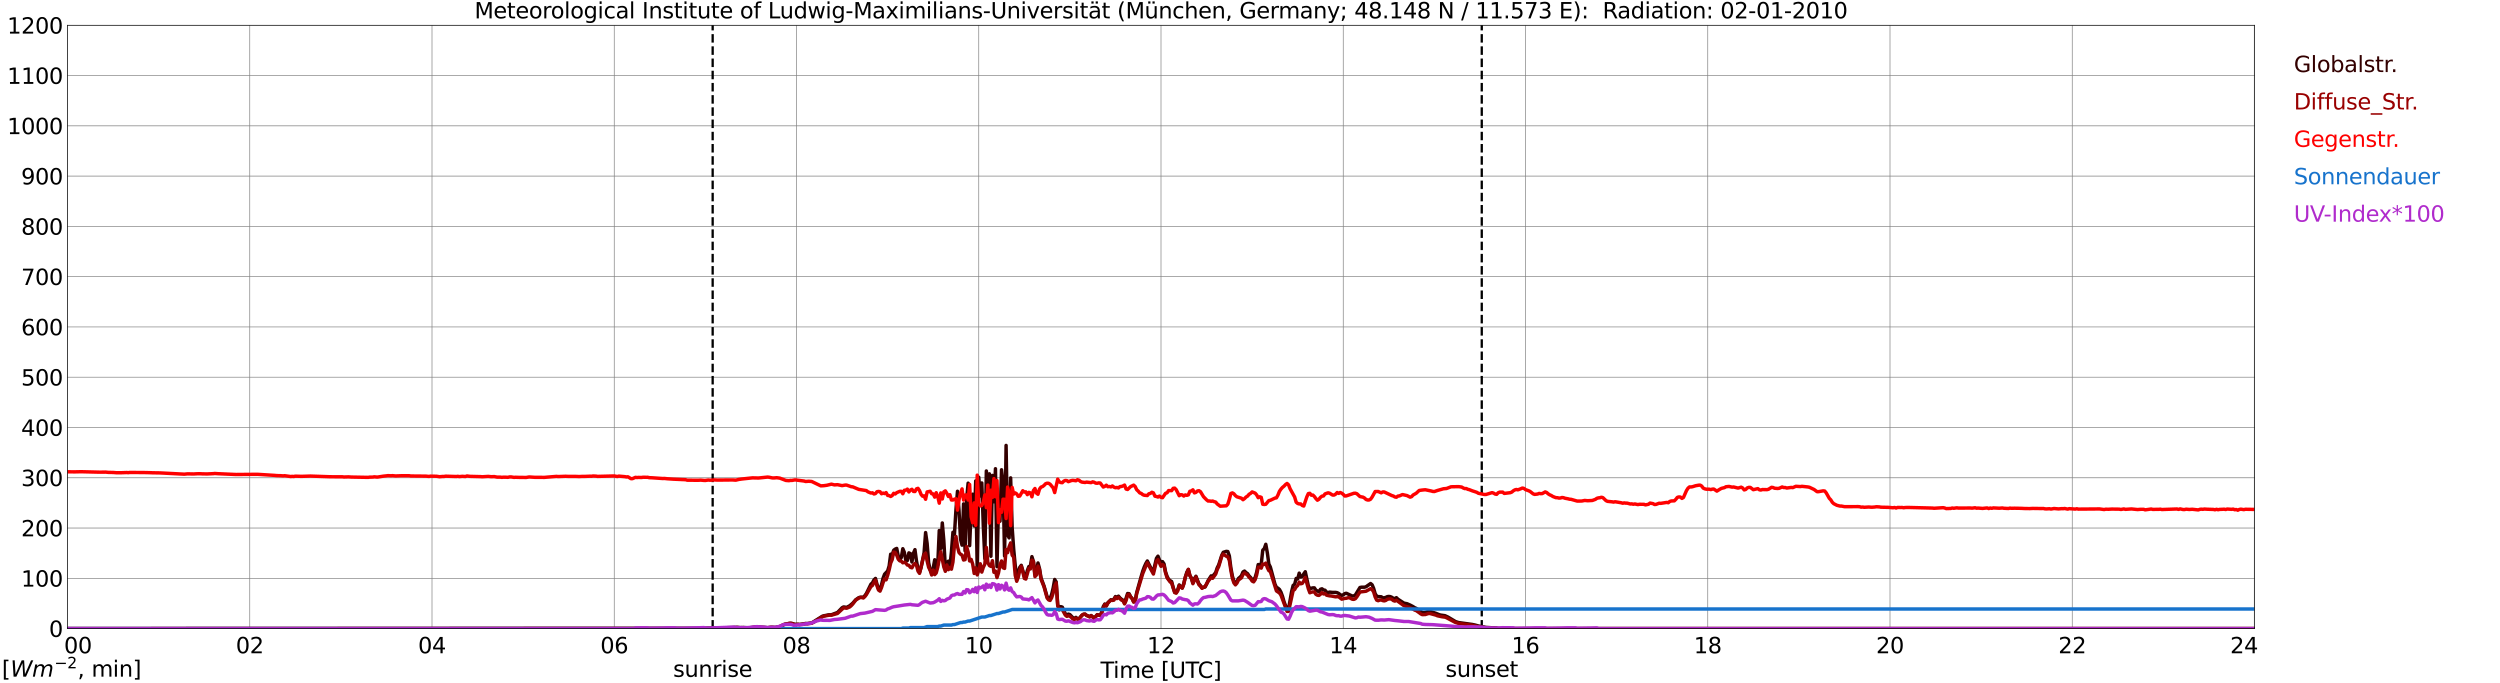 <?xml version="1.0" encoding="utf-8" standalone="no"?>
<!DOCTYPE svg PUBLIC "-//W3C//DTD SVG 1.1//EN"
  "http://www.w3.org/Graphics/SVG/1.1/DTD/svg11.dtd">
<svg xmlns:xlink="http://www.w3.org/1999/xlink" width="1085.4pt" height="296.64pt" viewBox="0 0 1085.4 296.64" xmlns="http://www.w3.org/2000/svg" version="1.1">
 <defs>
  <style type="text/css">*{stroke-linejoin: round; stroke-linecap: butt}</style>
 </defs>
 <g id="figure_1">
  <g id="patch_1">
   <path d="M 0 296.64 
L 1085.4 296.64 
L 1085.4 0 
L 0 0 
z
" style="fill: #ffffff"/>
  </g>
  <g id="axes_1">
   <g id="patch_2">
    <path d="M 29.306 272.909 
L 978.814 272.909 
L 978.814 10.976 
L 29.306 10.976 
z
" style="fill: #ffffff"/>
   </g>
   <g id="patch_3">
    <path d="M 978.814 272.909 
L 978.814 272.909 
L 978.814 10.976 
L 978.814 10.976 
z
" clip-path="url(#pd3b50fff1b)" style="fill: #d3d3d3; opacity: 0.25; stroke: #d3d3d3; stroke-linejoin: miter"/>
   </g>
   <g id="matplotlib.axis_1">
    <g id="xtick_1">
     <g id="line2d_1">
      <path d="M 29.306 272.909 
L 29.306 10.976 
" clip-path="url(#pd3b50fff1b)" style="fill: none; stroke: #808080; stroke-width: 0.3; stroke-linecap: square"/>
     </g>
     <g id="line2d_2"/>
     <g id="text_1">
      <!--    00 -->
      <g transform="translate(18.733 283.627) scale(0.095 -0.095)">
       <defs>
        <path id="DejaVuSans-20" transform="scale(0.016)"/>
        <path id="DejaVuSans-30" d="M 2034 4250 
Q 1547 4250 1301 3770 
Q 1056 3291 1056 2328 
Q 1056 1369 1301 889 
Q 1547 409 2034 409 
Q 2525 409 2770 889 
Q 3016 1369 3016 2328 
Q 3016 3291 2770 3770 
Q 2525 4250 2034 4250 
z
M 2034 4750 
Q 2819 4750 3233 4129 
Q 3647 3509 3647 2328 
Q 3647 1150 3233 529 
Q 2819 -91 2034 -91 
Q 1250 -91 836 529 
Q 422 1150 422 2328 
Q 422 3509 836 4129 
Q 1250 4750 2034 4750 
z
" transform="scale(0.016)"/>
       </defs>
       <use xlink:href="#DejaVuSans-20"/>
       <use xlink:href="#DejaVuSans-20" transform="translate(31.787 0)"/>
       <use xlink:href="#DejaVuSans-20" transform="translate(63.574 0)"/>
       <use xlink:href="#DejaVuSans-30" transform="translate(95.361 0)"/>
       <use xlink:href="#DejaVuSans-30" transform="translate(158.984 0)"/>
      </g>
     </g>
    </g>
    <g id="xtick_2">
     <g id="line2d_3">
      <path d="M 108.431 272.909 
L 108.431 10.976 
" clip-path="url(#pd3b50fff1b)" style="fill: none; stroke: #808080; stroke-width: 0.3; stroke-linecap: square"/>
     </g>
     <g id="line2d_4"/>
     <g id="text_2">
      <!-- 02 -->
      <g transform="translate(102.387 283.627) scale(0.095 -0.095)">
       <defs>
        <path id="DejaVuSans-32" d="M 1228 531 
L 3431 531 
L 3431 0 
L 469 0 
L 469 531 
Q 828 903 1448 1529 
Q 2069 2156 2228 2338 
Q 2531 2678 2651 2914 
Q 2772 3150 2772 3378 
Q 2772 3750 2511 3984 
Q 2250 4219 1831 4219 
Q 1534 4219 1204 4116 
Q 875 4013 500 3803 
L 500 4441 
Q 881 4594 1212 4672 
Q 1544 4750 1819 4750 
Q 2544 4750 2975 4387 
Q 3406 4025 3406 3419 
Q 3406 3131 3298 2873 
Q 3191 2616 2906 2266 
Q 2828 2175 2409 1742 
Q 1991 1309 1228 531 
z
" transform="scale(0.016)"/>
       </defs>
       <use xlink:href="#DejaVuSans-30"/>
       <use xlink:href="#DejaVuSans-32" transform="translate(63.623 0)"/>
      </g>
     </g>
    </g>
    <g id="xtick_3">
     <g id="line2d_5">
      <path d="M 187.557 272.909 
L 187.557 10.976 
" clip-path="url(#pd3b50fff1b)" style="fill: none; stroke: #808080; stroke-width: 0.3; stroke-linecap: square"/>
     </g>
     <g id="line2d_6"/>
     <g id="text_3">
      <!-- 04 -->
      <g transform="translate(181.513 283.627) scale(0.095 -0.095)">
       <defs>
        <path id="DejaVuSans-34" d="M 2419 4116 
L 825 1625 
L 2419 1625 
L 2419 4116 
z
M 2253 4666 
L 3047 4666 
L 3047 1625 
L 3713 1625 
L 3713 1100 
L 3047 1100 
L 3047 0 
L 2419 0 
L 2419 1100 
L 313 1100 
L 313 1709 
L 2253 4666 
z
" transform="scale(0.016)"/>
       </defs>
       <use xlink:href="#DejaVuSans-30"/>
       <use xlink:href="#DejaVuSans-34" transform="translate(63.623 0)"/>
      </g>
     </g>
    </g>
    <g id="xtick_4">
     <g id="line2d_7">
      <path d="M 266.683 272.909 
L 266.683 10.976 
" clip-path="url(#pd3b50fff1b)" style="fill: none; stroke: #808080; stroke-width: 0.3; stroke-linecap: square"/>
     </g>
     <g id="line2d_8"/>
     <g id="text_4">
      <!-- 06 -->
      <g transform="translate(260.638 283.627) scale(0.095 -0.095)">
       <defs>
        <path id="DejaVuSans-36" d="M 2113 2584 
Q 1688 2584 1439 2293 
Q 1191 2003 1191 1497 
Q 1191 994 1439 701 
Q 1688 409 2113 409 
Q 2538 409 2786 701 
Q 3034 994 3034 1497 
Q 3034 2003 2786 2293 
Q 2538 2584 2113 2584 
z
M 3366 4563 
L 3366 3988 
Q 3128 4100 2886 4159 
Q 2644 4219 2406 4219 
Q 1781 4219 1451 3797 
Q 1122 3375 1075 2522 
Q 1259 2794 1537 2939 
Q 1816 3084 2150 3084 
Q 2853 3084 3261 2657 
Q 3669 2231 3669 1497 
Q 3669 778 3244 343 
Q 2819 -91 2113 -91 
Q 1303 -91 875 529 
Q 447 1150 447 2328 
Q 447 3434 972 4092 
Q 1497 4750 2381 4750 
Q 2619 4750 2861 4703 
Q 3103 4656 3366 4563 
z
" transform="scale(0.016)"/>
       </defs>
       <use xlink:href="#DejaVuSans-30"/>
       <use xlink:href="#DejaVuSans-36" transform="translate(63.623 0)"/>
      </g>
     </g>
    </g>
    <g id="xtick_5">
     <g id="line2d_9">
      <path d="M 345.808 272.909 
L 345.808 10.976 
" clip-path="url(#pd3b50fff1b)" style="fill: none; stroke: #808080; stroke-width: 0.3; stroke-linecap: square"/>
     </g>
     <g id="line2d_10"/>
     <g id="text_5">
      <!-- 08 -->
      <g transform="translate(339.764 283.627) scale(0.095 -0.095)">
       <defs>
        <path id="DejaVuSans-38" d="M 2034 2216 
Q 1584 2216 1326 1975 
Q 1069 1734 1069 1313 
Q 1069 891 1326 650 
Q 1584 409 2034 409 
Q 2484 409 2743 651 
Q 3003 894 3003 1313 
Q 3003 1734 2745 1975 
Q 2488 2216 2034 2216 
z
M 1403 2484 
Q 997 2584 770 2862 
Q 544 3141 544 3541 
Q 544 4100 942 4425 
Q 1341 4750 2034 4750 
Q 2731 4750 3128 4425 
Q 3525 4100 3525 3541 
Q 3525 3141 3298 2862 
Q 3072 2584 2669 2484 
Q 3125 2378 3379 2068 
Q 3634 1759 3634 1313 
Q 3634 634 3220 271 
Q 2806 -91 2034 -91 
Q 1263 -91 848 271 
Q 434 634 434 1313 
Q 434 1759 690 2068 
Q 947 2378 1403 2484 
z
M 1172 3481 
Q 1172 3119 1398 2916 
Q 1625 2713 2034 2713 
Q 2441 2713 2670 2916 
Q 2900 3119 2900 3481 
Q 2900 3844 2670 4047 
Q 2441 4250 2034 4250 
Q 1625 4250 1398 4047 
Q 1172 3844 1172 3481 
z
" transform="scale(0.016)"/>
       </defs>
       <use xlink:href="#DejaVuSans-30"/>
       <use xlink:href="#DejaVuSans-38" transform="translate(63.623 0)"/>
      </g>
     </g>
    </g>
    <g id="xtick_6">
     <g id="line2d_11">
      <path d="M 424.934 272.909 
L 424.934 10.976 
" clip-path="url(#pd3b50fff1b)" style="fill: none; stroke: #808080; stroke-width: 0.3; stroke-linecap: square"/>
     </g>
     <g id="line2d_12"/>
     <g id="text_6">
      <!-- 10 -->
      <g transform="translate(418.89 283.627) scale(0.095 -0.095)">
       <defs>
        <path id="DejaVuSans-31" d="M 794 531 
L 1825 531 
L 1825 4091 
L 703 3866 
L 703 4441 
L 1819 4666 
L 2450 4666 
L 2450 531 
L 3481 531 
L 3481 0 
L 794 0 
L 794 531 
z
" transform="scale(0.016)"/>
       </defs>
       <use xlink:href="#DejaVuSans-31"/>
       <use xlink:href="#DejaVuSans-30" transform="translate(63.623 0)"/>
      </g>
     </g>
    </g>
    <g id="xtick_7">
     <g id="line2d_13">
      <path d="M 504.06 272.909 
L 504.06 10.976 
" clip-path="url(#pd3b50fff1b)" style="fill: none; stroke: #808080; stroke-width: 0.3; stroke-linecap: square"/>
     </g>
     <g id="line2d_14"/>
     <g id="text_7">
      <!-- 12 -->
      <g transform="translate(498.015 283.627) scale(0.095 -0.095)">
       <use xlink:href="#DejaVuSans-31"/>
       <use xlink:href="#DejaVuSans-32" transform="translate(63.623 0)"/>
      </g>
     </g>
    </g>
    <g id="xtick_8">
     <g id="line2d_15">
      <path d="M 583.185 272.909 
L 583.185 10.976 
" clip-path="url(#pd3b50fff1b)" style="fill: none; stroke: #808080; stroke-width: 0.3; stroke-linecap: square"/>
     </g>
     <g id="line2d_16"/>
     <g id="text_8">
      <!-- 14 -->
      <g transform="translate(577.141 283.627) scale(0.095 -0.095)">
       <use xlink:href="#DejaVuSans-31"/>
       <use xlink:href="#DejaVuSans-34" transform="translate(63.623 0)"/>
      </g>
     </g>
    </g>
    <g id="xtick_9">
     <g id="line2d_17">
      <path d="M 662.311 272.909 
L 662.311 10.976 
" clip-path="url(#pd3b50fff1b)" style="fill: none; stroke: #808080; stroke-width: 0.3; stroke-linecap: square"/>
     </g>
     <g id="line2d_18"/>
     <g id="text_9">
      <!-- 16 -->
      <g transform="translate(656.267 283.627) scale(0.095 -0.095)">
       <use xlink:href="#DejaVuSans-31"/>
       <use xlink:href="#DejaVuSans-36" transform="translate(63.623 0)"/>
      </g>
     </g>
    </g>
    <g id="xtick_10">
     <g id="line2d_19">
      <path d="M 741.437 272.909 
L 741.437 10.976 
" clip-path="url(#pd3b50fff1b)" style="fill: none; stroke: #808080; stroke-width: 0.3; stroke-linecap: square"/>
     </g>
     <g id="line2d_20"/>
     <g id="text_10">
      <!-- 18 -->
      <g transform="translate(735.392 283.627) scale(0.095 -0.095)">
       <use xlink:href="#DejaVuSans-31"/>
       <use xlink:href="#DejaVuSans-38" transform="translate(63.623 0)"/>
      </g>
     </g>
    </g>
    <g id="xtick_11">
     <g id="line2d_21">
      <path d="M 820.562 272.909 
L 820.562 10.976 
" clip-path="url(#pd3b50fff1b)" style="fill: none; stroke: #808080; stroke-width: 0.3; stroke-linecap: square"/>
     </g>
     <g id="line2d_22"/>
     <g id="text_11">
      <!-- 20 -->
      <g transform="translate(814.518 283.627) scale(0.095 -0.095)">
       <use xlink:href="#DejaVuSans-32"/>
       <use xlink:href="#DejaVuSans-30" transform="translate(63.623 0)"/>
      </g>
     </g>
    </g>
    <g id="xtick_12">
     <g id="line2d_23">
      <path d="M 899.688 272.909 
L 899.688 10.976 
" clip-path="url(#pd3b50fff1b)" style="fill: none; stroke: #808080; stroke-width: 0.3; stroke-linecap: square"/>
     </g>
     <g id="line2d_24"/>
     <g id="text_12">
      <!-- 22 -->
      <g transform="translate(893.644 283.627) scale(0.095 -0.095)">
       <use xlink:href="#DejaVuSans-32"/>
       <use xlink:href="#DejaVuSans-32" transform="translate(63.623 0)"/>
      </g>
     </g>
    </g>
    <g id="xtick_13">
     <g id="line2d_25">
      <path d="M 978.814 272.909 
L 978.814 10.976 
" clip-path="url(#pd3b50fff1b)" style="fill: none; stroke: #808080; stroke-width: 0.3; stroke-linecap: square"/>
     </g>
     <g id="line2d_26"/>
     <g id="text_13">
      <!-- 24    -->
      <g transform="translate(968.241 283.627) scale(0.095 -0.095)">
       <use xlink:href="#DejaVuSans-32"/>
       <use xlink:href="#DejaVuSans-34" transform="translate(63.623 0)"/>
       <use xlink:href="#DejaVuSans-20" transform="translate(127.246 0)"/>
       <use xlink:href="#DejaVuSans-20" transform="translate(159.033 0)"/>
       <use xlink:href="#DejaVuSans-20" transform="translate(190.82 0)"/>
      </g>
     </g>
    </g>
    <g id="text_14">
     <!-- Time [UTC] -->
     <g transform="translate(477.806 294.322) scale(0.095 -0.095)">
      <defs>
       <path id="DejaVuSans-54" d="M -19 4666 
L 3928 4666 
L 3928 4134 
L 2272 4134 
L 2272 0 
L 1638 0 
L 1638 4134 
L -19 4134 
L -19 4666 
z
" transform="scale(0.016)"/>
       <path id="DejaVuSans-69" d="M 603 3500 
L 1178 3500 
L 1178 0 
L 603 0 
L 603 3500 
z
M 603 4863 
L 1178 4863 
L 1178 4134 
L 603 4134 
L 603 4863 
z
" transform="scale(0.016)"/>
       <path id="DejaVuSans-6d" d="M 3328 2828 
Q 3544 3216 3844 3400 
Q 4144 3584 4550 3584 
Q 5097 3584 5394 3201 
Q 5691 2819 5691 2113 
L 5691 0 
L 5113 0 
L 5113 2094 
Q 5113 2597 4934 2840 
Q 4756 3084 4391 3084 
Q 3944 3084 3684 2787 
Q 3425 2491 3425 1978 
L 3425 0 
L 2847 0 
L 2847 2094 
Q 2847 2600 2669 2842 
Q 2491 3084 2119 3084 
Q 1678 3084 1418 2786 
Q 1159 2488 1159 1978 
L 1159 0 
L 581 0 
L 581 3500 
L 1159 3500 
L 1159 2956 
Q 1356 3278 1631 3431 
Q 1906 3584 2284 3584 
Q 2666 3584 2933 3390 
Q 3200 3197 3328 2828 
z
" transform="scale(0.016)"/>
       <path id="DejaVuSans-65" d="M 3597 1894 
L 3597 1613 
L 953 1613 
Q 991 1019 1311 708 
Q 1631 397 2203 397 
Q 2534 397 2845 478 
Q 3156 559 3463 722 
L 3463 178 
Q 3153 47 2828 -22 
Q 2503 -91 2169 -91 
Q 1331 -91 842 396 
Q 353 884 353 1716 
Q 353 2575 817 3079 
Q 1281 3584 2069 3584 
Q 2775 3584 3186 3129 
Q 3597 2675 3597 1894 
z
M 3022 2063 
Q 3016 2534 2758 2815 
Q 2500 3097 2075 3097 
Q 1594 3097 1305 2825 
Q 1016 2553 972 2059 
L 3022 2063 
z
" transform="scale(0.016)"/>
       <path id="DejaVuSans-5b" d="M 550 4863 
L 1875 4863 
L 1875 4416 
L 1125 4416 
L 1125 -397 
L 1875 -397 
L 1875 -844 
L 550 -844 
L 550 4863 
z
" transform="scale(0.016)"/>
       <path id="DejaVuSans-55" d="M 556 4666 
L 1191 4666 
L 1191 1831 
Q 1191 1081 1462 751 
Q 1734 422 2344 422 
Q 2950 422 3222 751 
Q 3494 1081 3494 1831 
L 3494 4666 
L 4128 4666 
L 4128 1753 
Q 4128 841 3676 375 
Q 3225 -91 2344 -91 
Q 1459 -91 1007 375 
Q 556 841 556 1753 
L 556 4666 
z
" transform="scale(0.016)"/>
       <path id="DejaVuSans-43" d="M 4122 4306 
L 4122 3641 
Q 3803 3938 3442 4084 
Q 3081 4231 2675 4231 
Q 1875 4231 1450 3742 
Q 1025 3253 1025 2328 
Q 1025 1406 1450 917 
Q 1875 428 2675 428 
Q 3081 428 3442 575 
Q 3803 722 4122 1019 
L 4122 359 
Q 3791 134 3420 21 
Q 3050 -91 2638 -91 
Q 1578 -91 968 557 
Q 359 1206 359 2328 
Q 359 3453 968 4101 
Q 1578 4750 2638 4750 
Q 3056 4750 3426 4639 
Q 3797 4528 4122 4306 
z
" transform="scale(0.016)"/>
       <path id="DejaVuSans-5d" d="M 1947 4863 
L 1947 -844 
L 622 -844 
L 622 -397 
L 1369 -397 
L 1369 4416 
L 622 4416 
L 622 4863 
L 1947 4863 
z
" transform="scale(0.016)"/>
      </defs>
      <use xlink:href="#DejaVuSans-54"/>
      <use xlink:href="#DejaVuSans-69" transform="translate(57.959 0)"/>
      <use xlink:href="#DejaVuSans-6d" transform="translate(85.742 0)"/>
      <use xlink:href="#DejaVuSans-65" transform="translate(183.154 0)"/>
      <use xlink:href="#DejaVuSans-20" transform="translate(244.678 0)"/>
      <use xlink:href="#DejaVuSans-5b" transform="translate(276.465 0)"/>
      <use xlink:href="#DejaVuSans-55" transform="translate(315.479 0)"/>
      <use xlink:href="#DejaVuSans-54" transform="translate(388.672 0)"/>
      <use xlink:href="#DejaVuSans-43" transform="translate(443.881 0)"/>
      <use xlink:href="#DejaVuSans-5d" transform="translate(513.705 0)"/>
     </g>
    </g>
   </g>
   <g id="matplotlib.axis_2">
    <g id="ytick_1">
     <g id="line2d_27">
      <path d="M 29.306 272.909 
L 978.814 272.909 
" clip-path="url(#pd3b50fff1b)" style="fill: none; stroke: #808080; stroke-width: 0.3; stroke-linecap: square"/>
     </g>
     <g id="line2d_28"/>
     <g id="text_15">
      <!-- 0 -->
      <g transform="translate(21.261 276.518) scale(0.095 -0.095)">
       <use xlink:href="#DejaVuSans-30"/>
      </g>
     </g>
    </g>
    <g id="ytick_2">
     <g id="line2d_29">
      <path d="M 29.306 251.081 
L 978.814 251.081 
" clip-path="url(#pd3b50fff1b)" style="fill: none; stroke: #808080; stroke-width: 0.3; stroke-linecap: square"/>
     </g>
     <g id="line2d_30"/>
     <g id="text_16">
      <!-- 100 -->
      <g transform="translate(9.173 254.69) scale(0.095 -0.095)">
       <use xlink:href="#DejaVuSans-31"/>
       <use xlink:href="#DejaVuSans-30" transform="translate(63.623 0)"/>
       <use xlink:href="#DejaVuSans-30" transform="translate(127.246 0)"/>
      </g>
     </g>
    </g>
    <g id="ytick_3">
     <g id="line2d_31">
      <path d="M 29.306 229.253 
L 978.814 229.253 
" clip-path="url(#pd3b50fff1b)" style="fill: none; stroke: #808080; stroke-width: 0.3; stroke-linecap: square"/>
     </g>
     <g id="line2d_32"/>
     <g id="text_17">
      <!-- 200 -->
      <g transform="translate(9.173 232.863) scale(0.095 -0.095)">
       <use xlink:href="#DejaVuSans-32"/>
       <use xlink:href="#DejaVuSans-30" transform="translate(63.623 0)"/>
       <use xlink:href="#DejaVuSans-30" transform="translate(127.246 0)"/>
      </g>
     </g>
    </g>
    <g id="ytick_4">
     <g id="line2d_33">
      <path d="M 29.306 207.426 
L 978.814 207.426 
" clip-path="url(#pd3b50fff1b)" style="fill: none; stroke: #808080; stroke-width: 0.3; stroke-linecap: square"/>
     </g>
     <g id="line2d_34"/>
     <g id="text_18">
      <!-- 300 -->
      <g transform="translate(9.173 211.035) scale(0.095 -0.095)">
       <defs>
        <path id="DejaVuSans-33" d="M 2597 2516 
Q 3050 2419 3304 2112 
Q 3559 1806 3559 1356 
Q 3559 666 3084 287 
Q 2609 -91 1734 -91 
Q 1441 -91 1130 -33 
Q 819 25 488 141 
L 488 750 
Q 750 597 1062 519 
Q 1375 441 1716 441 
Q 2309 441 2620 675 
Q 2931 909 2931 1356 
Q 2931 1769 2642 2001 
Q 2353 2234 1838 2234 
L 1294 2234 
L 1294 2753 
L 1863 2753 
Q 2328 2753 2575 2939 
Q 2822 3125 2822 3475 
Q 2822 3834 2567 4026 
Q 2313 4219 1838 4219 
Q 1578 4219 1281 4162 
Q 984 4106 628 3988 
L 628 4550 
Q 988 4650 1302 4700 
Q 1616 4750 1894 4750 
Q 2613 4750 3031 4423 
Q 3450 4097 3450 3541 
Q 3450 3153 3228 2886 
Q 3006 2619 2597 2516 
z
" transform="scale(0.016)"/>
       </defs>
       <use xlink:href="#DejaVuSans-33"/>
       <use xlink:href="#DejaVuSans-30" transform="translate(63.623 0)"/>
       <use xlink:href="#DejaVuSans-30" transform="translate(127.246 0)"/>
      </g>
     </g>
    </g>
    <g id="ytick_5">
     <g id="line2d_35">
      <path d="M 29.306 185.598 
L 978.814 185.598 
" clip-path="url(#pd3b50fff1b)" style="fill: none; stroke: #808080; stroke-width: 0.3; stroke-linecap: square"/>
     </g>
     <g id="line2d_36"/>
     <g id="text_19">
      <!-- 400 -->
      <g transform="translate(9.173 189.207) scale(0.095 -0.095)">
       <use xlink:href="#DejaVuSans-34"/>
       <use xlink:href="#DejaVuSans-30" transform="translate(63.623 0)"/>
       <use xlink:href="#DejaVuSans-30" transform="translate(127.246 0)"/>
      </g>
     </g>
    </g>
    <g id="ytick_6">
     <g id="line2d_37">
      <path d="M 29.306 163.77 
L 978.814 163.77 
" clip-path="url(#pd3b50fff1b)" style="fill: none; stroke: #808080; stroke-width: 0.3; stroke-linecap: square"/>
     </g>
     <g id="line2d_38"/>
     <g id="text_20">
      <!-- 500 -->
      <g transform="translate(9.173 167.379) scale(0.095 -0.095)">
       <defs>
        <path id="DejaVuSans-35" d="M 691 4666 
L 3169 4666 
L 3169 4134 
L 1269 4134 
L 1269 2991 
Q 1406 3038 1543 3061 
Q 1681 3084 1819 3084 
Q 2600 3084 3056 2656 
Q 3513 2228 3513 1497 
Q 3513 744 3044 326 
Q 2575 -91 1722 -91 
Q 1428 -91 1123 -41 
Q 819 9 494 109 
L 494 744 
Q 775 591 1075 516 
Q 1375 441 1709 441 
Q 2250 441 2565 725 
Q 2881 1009 2881 1497 
Q 2881 1984 2565 2268 
Q 2250 2553 1709 2553 
Q 1456 2553 1204 2497 
Q 953 2441 691 2322 
L 691 4666 
z
" transform="scale(0.016)"/>
       </defs>
       <use xlink:href="#DejaVuSans-35"/>
       <use xlink:href="#DejaVuSans-30" transform="translate(63.623 0)"/>
       <use xlink:href="#DejaVuSans-30" transform="translate(127.246 0)"/>
      </g>
     </g>
    </g>
    <g id="ytick_7">
     <g id="line2d_39">
      <path d="M 29.306 141.942 
L 978.814 141.942 
" clip-path="url(#pd3b50fff1b)" style="fill: none; stroke: #808080; stroke-width: 0.3; stroke-linecap: square"/>
     </g>
     <g id="line2d_40"/>
     <g id="text_21">
      <!-- 600 -->
      <g transform="translate(9.173 145.551) scale(0.095 -0.095)">
       <use xlink:href="#DejaVuSans-36"/>
       <use xlink:href="#DejaVuSans-30" transform="translate(63.623 0)"/>
       <use xlink:href="#DejaVuSans-30" transform="translate(127.246 0)"/>
      </g>
     </g>
    </g>
    <g id="ytick_8">
     <g id="line2d_41">
      <path d="M 29.306 120.114 
L 978.814 120.114 
" clip-path="url(#pd3b50fff1b)" style="fill: none; stroke: #808080; stroke-width: 0.3; stroke-linecap: square"/>
     </g>
     <g id="line2d_42"/>
     <g id="text_22">
      <!-- 700 -->
      <g transform="translate(9.173 123.724) scale(0.095 -0.095)">
       <defs>
        <path id="DejaVuSans-37" d="M 525 4666 
L 3525 4666 
L 3525 4397 
L 1831 0 
L 1172 0 
L 2766 4134 
L 525 4134 
L 525 4666 
z
" transform="scale(0.016)"/>
       </defs>
       <use xlink:href="#DejaVuSans-37"/>
       <use xlink:href="#DejaVuSans-30" transform="translate(63.623 0)"/>
       <use xlink:href="#DejaVuSans-30" transform="translate(127.246 0)"/>
      </g>
     </g>
    </g>
    <g id="ytick_9">
     <g id="line2d_43">
      <path d="M 29.306 98.287 
L 978.814 98.287 
" clip-path="url(#pd3b50fff1b)" style="fill: none; stroke: #808080; stroke-width: 0.3; stroke-linecap: square"/>
     </g>
     <g id="line2d_44"/>
     <g id="text_23">
      <!-- 800 -->
      <g transform="translate(9.173 101.896) scale(0.095 -0.095)">
       <use xlink:href="#DejaVuSans-38"/>
       <use xlink:href="#DejaVuSans-30" transform="translate(63.623 0)"/>
       <use xlink:href="#DejaVuSans-30" transform="translate(127.246 0)"/>
      </g>
     </g>
    </g>
    <g id="ytick_10">
     <g id="line2d_45">
      <path d="M 29.306 76.459 
L 978.814 76.459 
" clip-path="url(#pd3b50fff1b)" style="fill: none; stroke: #808080; stroke-width: 0.3; stroke-linecap: square"/>
     </g>
     <g id="line2d_46"/>
     <g id="text_24">
      <!-- 900 -->
      <g transform="translate(9.173 80.068) scale(0.095 -0.095)">
       <defs>
        <path id="DejaVuSans-39" d="M 703 97 
L 703 672 
Q 941 559 1184 500 
Q 1428 441 1663 441 
Q 2288 441 2617 861 
Q 2947 1281 2994 2138 
Q 2813 1869 2534 1725 
Q 2256 1581 1919 1581 
Q 1219 1581 811 2004 
Q 403 2428 403 3163 
Q 403 3881 828 4315 
Q 1253 4750 1959 4750 
Q 2769 4750 3195 4129 
Q 3622 3509 3622 2328 
Q 3622 1225 3098 567 
Q 2575 -91 1691 -91 
Q 1453 -91 1209 -44 
Q 966 3 703 97 
z
M 1959 2075 
Q 2384 2075 2632 2365 
Q 2881 2656 2881 3163 
Q 2881 3666 2632 3958 
Q 2384 4250 1959 4250 
Q 1534 4250 1286 3958 
Q 1038 3666 1038 3163 
Q 1038 2656 1286 2365 
Q 1534 2075 1959 2075 
z
" transform="scale(0.016)"/>
       </defs>
       <use xlink:href="#DejaVuSans-39"/>
       <use xlink:href="#DejaVuSans-30" transform="translate(63.623 0)"/>
       <use xlink:href="#DejaVuSans-30" transform="translate(127.246 0)"/>
      </g>
     </g>
    </g>
    <g id="ytick_11">
     <g id="line2d_47">
      <path d="M 29.306 54.631 
L 978.814 54.631 
" clip-path="url(#pd3b50fff1b)" style="fill: none; stroke: #808080; stroke-width: 0.3; stroke-linecap: square"/>
     </g>
     <g id="line2d_48"/>
     <g id="text_25">
      <!-- 1000 -->
      <g transform="translate(3.128 58.24) scale(0.095 -0.095)">
       <use xlink:href="#DejaVuSans-31"/>
       <use xlink:href="#DejaVuSans-30" transform="translate(63.623 0)"/>
       <use xlink:href="#DejaVuSans-30" transform="translate(127.246 0)"/>
       <use xlink:href="#DejaVuSans-30" transform="translate(190.869 0)"/>
      </g>
     </g>
    </g>
    <g id="ytick_12">
     <g id="line2d_49">
      <path d="M 29.306 32.803 
L 978.814 32.803 
" clip-path="url(#pd3b50fff1b)" style="fill: none; stroke: #808080; stroke-width: 0.3; stroke-linecap: square"/>
     </g>
     <g id="line2d_50"/>
     <g id="text_26">
      <!-- 1100 -->
      <g transform="translate(3.128 36.413) scale(0.095 -0.095)">
       <use xlink:href="#DejaVuSans-31"/>
       <use xlink:href="#DejaVuSans-31" transform="translate(63.623 0)"/>
       <use xlink:href="#DejaVuSans-30" transform="translate(127.246 0)"/>
       <use xlink:href="#DejaVuSans-30" transform="translate(190.869 0)"/>
      </g>
     </g>
    </g>
    <g id="ytick_13">
     <g id="line2d_51">
      <path d="M 29.306 10.976 
L 978.814 10.976 
" clip-path="url(#pd3b50fff1b)" style="fill: none; stroke: #808080; stroke-width: 0.3; stroke-linecap: square"/>
     </g>
     <g id="line2d_52"/>
     <g id="text_27">
      <!-- 1200 -->
      <g transform="translate(3.128 14.585) scale(0.095 -0.095)">
       <use xlink:href="#DejaVuSans-31"/>
       <use xlink:href="#DejaVuSans-32" transform="translate(63.623 0)"/>
       <use xlink:href="#DejaVuSans-30" transform="translate(127.246 0)"/>
       <use xlink:href="#DejaVuSans-30" transform="translate(190.869 0)"/>
      </g>
     </g>
    </g>
   </g>
   <g id="line2d_53">
    <path d="M 309.411 272.909 
L 309.411 10.976 
" clip-path="url(#pd3b50fff1b)" style="fill: none; stroke-dasharray: 3.7,1.6; stroke-dashoffset: 0; stroke: #000000"/>
   </g>
   <g id="line2d_54">
    <path d="M 643.321 272.909 
L 643.321 10.976 
" clip-path="url(#pd3b50fff1b)" style="fill: none; stroke-dasharray: 3.7,1.6; stroke-dashoffset: 0; stroke: #000000"/>
   </g>
   <g id="line2d_55">
    <path d="M 29.306 272.909 
L 304.267 272.839 
L 308.224 272.673 
L 312.839 272.592 
L 314.818 272.551 
L 317.455 272.47 
L 320.093 272.346 
L 321.411 272.47 
L 322.73 272.429 
L 324.049 272.509 
L 325.368 272.551 
L 328.665 272.182 
L 330.643 272.346 
L 331.961 272.387 
L 333.28 272.509 
L 335.258 272.346 
L 336.577 272.429 
L 338.555 272.101 
L 340.533 271.077 
L 342.512 270.667 
L 343.83 270.667 
L 345.149 271.077 
L 346.468 271.036 
L 347.127 271.119 
L 349.105 270.831 
L 349.765 270.667 
L 350.424 270.709 
L 352.402 270.462 
L 357.018 267.554 
L 357.677 267.349 
L 358.996 267.105 
L 359.655 266.941 
L 360.974 266.9 
L 363.612 265.917 
L 365.59 263.87 
L 366.249 263.501 
L 367.568 263.706 
L 368.887 263.01 
L 370.206 261.903 
L 371.524 260.388 
L 372.843 259.487 
L 373.502 259.282 
L 374.821 259.282 
L 375.481 258.627 
L 376.14 257.686 
L 378.118 253.631 
L 378.777 253.059 
L 379.437 251.788 
L 380.096 251.133 
L 380.756 253.672 
L 381.415 255.639 
L 382.074 255.925 
L 382.734 253.794 
L 383.393 251.05 
L 384.053 249.291 
L 385.371 247.899 
L 386.031 245.727 
L 386.69 240.608 
L 387.349 240.855 
L 388.009 238.888 
L 388.668 238.397 
L 389.328 238.111 
L 389.987 241.427 
L 390.646 243.066 
L 391.306 242.081 
L 391.965 238.233 
L 392.624 239.79 
L 393.284 243.393 
L 393.943 243.352 
L 394.603 240.034 
L 395.262 240.361 
L 395.921 244.007 
L 396.581 240.158 
L 397.24 238.641 
L 397.899 243.557 
L 398.559 246.914 
L 399.218 248.553 
L 399.878 246.464 
L 401.196 239.953 
L 401.856 231.231 
L 402.515 235.898 
L 403.175 244.295 
L 403.834 247.407 
L 404.493 248.839 
L 405.153 246.67 
L 405.812 243.024 
L 406.471 247.324 
L 407.131 245.072 
L 407.79 230.329 
L 408.45 238.111 
L 409.109 227.053 
L 409.768 234.671 
L 410.428 246.506 
L 411.087 244.253 
L 411.746 243.638 
L 412.406 246.015 
L 413.065 239.667 
L 413.725 231.106 
L 414.384 231.966 
L 415.043 221.197 
L 415.703 213.293 
L 416.362 221.607 
L 417.022 234.097 
L 417.681 236.677 
L 418.34 218.78 
L 419 239.135 
L 419.659 216.65 
L 420.318 209.77 
L 420.978 236.882 
L 421.637 221.114 
L 422.297 214.563 
L 422.956 228.363 
L 423.615 208.788 
L 424.275 247.899 
L 424.934 207.19 
L 425.593 215.34 
L 426.253 209.689 
L 426.912 228.363 
L 427.572 242.492 
L 428.231 204.488 
L 428.89 212.064 
L 429.55 205.716 
L 430.209 241.51 
L 430.869 206.413 
L 431.528 217.84 
L 432.187 203.505 
L 432.847 246.015 
L 433.506 219.846 
L 434.165 226.274 
L 434.825 203.955 
L 435.484 209.484 
L 436.144 241.387 
L 436.803 193.39 
L 437.462 232.213 
L 438.122 233.523 
L 438.781 207.478 
L 439.44 229.018 
L 440.1 238.397 
L 440.759 245.399 
L 441.419 250.437 
L 442.737 246.342 
L 443.397 245.441 
L 444.716 250.027 
L 445.375 250.396 
L 446.034 247.693 
L 446.694 245.973 
L 447.353 245.81 
L 448.012 241.673 
L 448.672 243.762 
L 449.331 249.33 
L 449.991 247.652 
L 450.65 244.417 
L 451.309 246.833 
L 451.969 250.887 
L 453.287 254.451 
L 454.606 259.037 
L 455.266 259.814 
L 455.925 259.734 
L 456.584 258.055 
L 457.244 255.27 
L 457.903 251.583 
L 458.563 252.648 
L 459.222 262.641 
L 459.881 263.87 
L 460.541 263.379 
L 461.2 263.582 
L 462.519 266.45 
L 463.178 267.063 
L 463.838 266.614 
L 464.497 266.819 
L 465.816 268.209 
L 466.475 268.456 
L 467.134 268.046 
L 467.794 268.661 
L 468.453 268.62 
L 469.772 267.105 
L 470.431 266.694 
L 471.091 266.614 
L 471.75 267.146 
L 473.069 267.718 
L 473.728 267.227 
L 475.047 268.414 
L 476.366 266.858 
L 477.025 267.063 
L 477.685 267.146 
L 478.344 265.629 
L 479.003 263.337 
L 479.663 262.231 
L 480.322 262.927 
L 480.981 261.659 
L 482.3 260.388 
L 482.96 260.594 
L 483.619 260.102 
L 484.278 258.996 
L 484.938 259.323 
L 485.597 258.832 
L 486.256 259.609 
L 486.916 260.183 
L 487.575 260.594 
L 488.235 261.781 
L 489.553 257.686 
L 490.213 257.767 
L 490.872 259.079 
L 491.532 259.856 
L 492.191 261.29 
L 492.85 260.838 
L 493.51 257.276 
L 495.488 250.19 
L 496.147 247.938 
L 496.807 246.137 
L 497.466 244.661 
L 498.125 243.557 
L 500.103 247.53 
L 500.763 247.979 
L 502.082 242.411 
L 502.741 241.468 
L 503.4 243.107 
L 504.06 244.048 
L 504.719 243.843 
L 505.379 244.827 
L 506.038 248.307 
L 506.697 250.232 
L 507.357 251.502 
L 508.016 252.074 
L 508.675 252.485 
L 509.335 255.023 
L 509.994 257.071 
L 510.654 257.234 
L 511.313 256.047 
L 511.972 253.958 
L 512.632 254.737 
L 513.291 255.311 
L 513.95 253.303 
L 514.61 250.601 
L 515.269 248.431 
L 515.929 247.242 
L 516.588 249.863 
L 517.247 251.011 
L 517.907 252.976 
L 518.566 251.214 
L 519.226 250.19 
L 520.544 253.508 
L 521.204 254.246 
L 521.863 255.187 
L 523.182 254.859 
L 523.841 253.591 
L 524.501 252.074 
L 525.819 250.027 
L 526.479 250.19 
L 527.797 248.595 
L 528.457 246.547 
L 529.116 245.236 
L 530.435 241.099 
L 531.094 239.79 
L 532.413 239.379 
L 533.073 239.462 
L 533.732 241.346 
L 534.391 246.547 
L 535.051 250.151 
L 535.71 252.279 
L 536.369 253.181 
L 537.029 252.526 
L 537.688 251.133 
L 538.348 250.601 
L 539.007 249.905 
L 539.666 248.307 
L 540.326 247.938 
L 540.985 248.595 
L 541.644 249.045 
L 542.304 250.068 
L 542.963 250.723 
L 543.623 251.705 
L 544.282 251.747 
L 544.941 250.682 
L 545.601 248.431 
L 546.26 245.113 
L 546.919 245.113 
L 547.579 244.908 
L 548.238 238.847 
L 548.898 238.192 
L 549.557 236.308 
L 550.216 239.953 
L 550.876 244.827 
L 551.535 246.179 
L 553.513 253.55 
L 554.173 255.023 
L 554.832 255.351 
L 555.491 255.925 
L 556.151 257.112 
L 556.81 258.915 
L 557.47 261.248 
L 558.788 264.73 
L 559.448 264.361 
L 560.766 256.826 
L 561.426 254.163 
L 562.085 253.672 
L 562.745 251.133 
L 563.404 251.378 
L 564.063 248.839 
L 564.723 250.518 
L 565.382 250.354 
L 566.042 249.167 
L 566.701 248.226 
L 568.02 254.327 
L 568.679 255.556 
L 569.998 255.228 
L 570.657 255.228 
L 571.317 256.252 
L 572.635 256.907 
L 573.295 255.842 
L 573.954 255.639 
L 574.613 256.13 
L 575.273 256.252 
L 575.932 257.071 
L 576.592 257.276 
L 577.251 257.071 
L 578.57 257.195 
L 579.889 257.195 
L 580.548 257.317 
L 581.207 257.645 
L 581.867 258.177 
L 582.526 258.505 
L 583.185 258.258 
L 583.845 257.725 
L 584.504 257.562 
L 587.142 258.791 
L 587.801 258.71 
L 588.46 258.299 
L 590.439 255.065 
L 591.098 254.942 
L 592.417 254.942 
L 593.076 254.737 
L 595.054 253.345 
L 595.714 253.877 
L 596.373 255.433 
L 597.032 257.767 
L 597.692 258.791 
L 598.351 259.037 
L 599.67 259.079 
L 600.329 259.528 
L 600.989 259.528 
L 601.648 259.365 
L 602.307 259.037 
L 602.967 258.954 
L 603.626 259.037 
L 604.286 259.323 
L 604.945 259.775 
L 605.604 259.856 
L 606.264 259.487 
L 606.923 260.142 
L 609.561 261.862 
L 610.879 262.108 
L 612.198 262.682 
L 613.517 263.379 
L 614.176 263.828 
L 614.836 264.114 
L 617.473 265.917 
L 618.133 266.04 
L 618.792 265.917 
L 620.111 265.426 
L 621.429 265.629 
L 623.408 266.286 
L 624.726 266.819 
L 625.386 267.022 
L 627.364 267.31 
L 628.683 267.923 
L 631.98 269.89 
L 633.298 270.298 
L 639.233 271.119 
L 640.552 271.405 
L 641.87 271.774 
L 645.167 272.387 
L 646.486 272.47 
L 649.783 272.673 
L 650.442 272.909 
L 978.154 272.909 
L 978.154 272.909 
" clip-path="url(#pd3b50fff1b)" style="fill: none; stroke: #330000; stroke-width: 1.5; stroke-linecap: square"/>
   </g>
   <g id="line2d_56">
    <path d="M 29.306 272.909 
L 308.883 272.808 
L 312.18 272.682 
L 316.796 272.599 
L 320.093 272.472 
L 321.411 272.555 
L 322.73 272.514 
L 324.049 272.599 
L 326.027 272.555 
L 327.346 272.387 
L 328.665 272.263 
L 333.28 272.555 
L 334.599 272.346 
L 336.577 272.472 
L 337.236 272.387 
L 339.215 271.758 
L 339.874 271.339 
L 340.533 271.086 
L 343.171 270.582 
L 343.83 270.709 
L 344.49 271.003 
L 345.149 271.171 
L 346.468 271.086 
L 347.127 271.171 
L 349.105 271.003 
L 349.765 270.794 
L 350.424 270.835 
L 352.402 270.582 
L 353.721 269.87 
L 357.018 267.771 
L 357.677 267.52 
L 358.996 267.266 
L 360.315 267.057 
L 360.974 267.098 
L 363.612 266.343 
L 366.249 263.909 
L 367.568 264.077 
L 368.887 263.532 
L 369.546 262.986 
L 370.206 262.272 
L 371.524 260.55 
L 372.843 259.668 
L 373.502 259.417 
L 374.162 259.417 
L 374.821 259.627 
L 375.481 259.039 
L 376.14 258.158 
L 378.118 254.674 
L 378.777 254.17 
L 379.437 252.91 
L 380.096 251.904 
L 380.756 254.338 
L 381.415 256.184 
L 382.074 256.647 
L 382.734 255.052 
L 383.393 252.954 
L 384.053 251.317 
L 384.712 251.736 
L 385.371 249.804 
L 386.031 247.453 
L 386.69 244.474 
L 387.349 242.963 
L 388.009 239.689 
L 388.668 239.857 
L 389.328 241.032 
L 389.987 242.795 
L 390.646 243.509 
L 391.306 243.633 
L 391.965 244.347 
L 392.624 244.096 
L 393.284 244.474 
L 393.943 245.314 
L 394.603 245.439 
L 395.262 246.32 
L 395.921 246.53 
L 396.581 245.27 
L 397.24 244.642 
L 397.899 245.439 
L 398.559 247.957 
L 399.218 248.922 
L 400.537 243.465 
L 401.196 240.822 
L 401.856 240.15 
L 402.515 243.55 
L 403.175 246.32 
L 403.834 247.58 
L 404.493 249.636 
L 405.153 247.497 
L 405.812 249.468 
L 406.471 248.754 
L 407.131 246.279 
L 407.79 242.542 
L 408.45 239.521 
L 409.768 246.152 
L 410.428 248.043 
L 411.087 245.27 
L 411.746 247.329 
L 412.406 246.362 
L 413.065 247.117 
L 413.725 244.011 
L 414.384 236.793 
L 415.043 232.929 
L 415.703 237.338 
L 416.362 239.899 
L 417.022 240.612 
L 417.681 240.99 
L 418.34 243.131 
L 419 242.963 
L 419.659 237.295 
L 420.318 239.645 
L 420.978 243.55 
L 421.637 242.878 
L 422.297 244.893 
L 422.956 248.966 
L 423.615 246.53 
L 424.275 249.595 
L 424.934 247.663 
L 425.593 244.768 
L 426.253 248.377 
L 426.912 246.32 
L 427.572 244.934 
L 428.231 237.674 
L 428.89 244.223 
L 429.55 245.565 
L 430.209 245.901 
L 430.869 243.424 
L 431.528 248.462 
L 432.187 247.916 
L 432.847 250.771 
L 433.506 248.713 
L 434.165 245.229 
L 434.825 243.55 
L 435.484 246.488 
L 436.144 246.783 
L 436.803 238.554 
L 437.462 239.94 
L 438.122 237.38 
L 438.781 235.701 
L 439.44 241.032 
L 440.1 241.872 
L 440.759 249.721 
L 441.419 252.365 
L 442.078 250.644 
L 442.737 247.58 
L 443.397 245.86 
L 444.056 248.209 
L 444.716 251.105 
L 445.375 251.4 
L 446.694 246.739 
L 447.353 247.034 
L 448.012 243.173 
L 448.672 243.719 
L 449.331 250.35 
L 449.991 249.636 
L 450.65 245.775 
L 451.309 247.329 
L 451.969 251.526 
L 453.287 254.8 
L 454.606 259.627 
L 455.266 260.467 
L 455.925 260.677 
L 456.584 259.502 
L 457.244 257.444 
L 457.903 254.379 
L 458.563 253.078 
L 459.222 263.11 
L 459.881 264.791 
L 460.541 264.287 
L 461.2 264.623 
L 462.519 267.057 
L 463.178 267.602 
L 463.838 267.351 
L 464.497 267.561 
L 465.156 268.065 
L 465.816 268.779 
L 466.475 268.989 
L 467.134 268.399 
L 467.794 268.82 
L 468.453 268.779 
L 469.772 267.057 
L 470.431 266.679 
L 471.091 266.679 
L 471.75 267.225 
L 472.409 267.476 
L 473.069 267.853 
L 473.728 267.351 
L 474.388 267.812 
L 475.047 268.484 
L 476.366 266.93 
L 477.025 267.015 
L 477.685 267.225 
L 478.344 266.133 
L 479.003 264.077 
L 479.663 262.482 
L 480.322 263.154 
L 480.981 261.895 
L 481.641 261.139 
L 482.3 260.594 
L 482.96 260.677 
L 483.619 260.55 
L 484.278 259.376 
L 484.938 259.88 
L 485.597 259.334 
L 486.916 260.55 
L 487.575 260.845 
L 488.235 262.187 
L 488.894 260.759 
L 489.553 258.284 
L 490.213 258.031 
L 490.872 259.208 
L 491.532 259.88 
L 492.191 261.39 
L 492.85 261.181 
L 493.51 257.697 
L 496.147 249.007 
L 497.466 245.816 
L 498.125 244.347 
L 500.763 249.217 
L 502.082 243.633 
L 502.741 242.963 
L 504.06 245.86 
L 504.719 245.102 
L 505.379 245.607 
L 506.038 248.713 
L 506.697 250.854 
L 508.016 252.659 
L 508.675 253.12 
L 509.994 257.276 
L 510.654 257.529 
L 511.313 256.562 
L 511.972 254.296 
L 512.632 254.969 
L 513.291 255.303 
L 513.95 253.624 
L 514.61 250.686 
L 515.929 247.202 
L 516.588 249.846 
L 517.247 251.105 
L 517.907 253.414 
L 519.226 250.518 
L 519.885 252.408 
L 520.544 253.877 
L 521.204 254.547 
L 521.863 255.429 
L 522.522 254.925 
L 523.182 254.674 
L 524.501 252.408 
L 525.819 250.727 
L 526.479 251.064 
L 527.797 249.258 
L 528.457 247.285 
L 529.116 245.984 
L 530.435 241.536 
L 531.094 240.569 
L 532.413 241.494 
L 533.073 241.745 
L 533.732 243.341 
L 534.391 247.663 
L 535.051 251.105 
L 535.71 253.078 
L 536.369 253.919 
L 537.029 253.163 
L 537.688 251.819 
L 539.007 250.854 
L 539.666 249.385 
L 540.326 248.754 
L 541.644 249.68 
L 542.304 250.644 
L 542.963 251.232 
L 543.623 252.282 
L 544.282 252.618 
L 544.941 251.651 
L 545.601 249.553 
L 546.26 246.279 
L 546.919 246.194 
L 547.579 246.657 
L 548.238 244.851 
L 548.898 245.061 
L 549.557 244.474 
L 550.216 246.406 
L 550.876 247.748 
L 551.535 248.167 
L 554.173 256.562 
L 555.491 257.444 
L 556.151 258.411 
L 558.788 265.461 
L 559.448 265.42 
L 561.426 256.394 
L 562.085 255.933 
L 562.745 254.8 
L 563.404 254.211 
L 564.063 252.742 
L 564.723 253.456 
L 565.382 253.288 
L 566.042 252.282 
L 566.701 250.686 
L 568.02 255.597 
L 568.679 257.361 
L 569.338 257.108 
L 569.998 256.983 
L 570.657 257.025 
L 571.317 258.031 
L 571.976 258.411 
L 572.635 258.494 
L 573.295 257.99 
L 573.954 257.319 
L 574.613 257.865 
L 575.273 257.697 
L 575.932 258.411 
L 577.251 258.703 
L 577.91 258.745 
L 579.229 258.998 
L 579.889 259.122 
L 580.548 259.039 
L 581.207 259.122 
L 582.526 260.131 
L 583.845 259.795 
L 584.504 259.753 
L 585.164 259.544 
L 585.823 259.502 
L 587.142 260.172 
L 587.801 260.214 
L 588.46 259.921 
L 589.12 259.081 
L 590.439 257.025 
L 591.757 256.857 
L 593.076 256.689 
L 595.054 255.597 
L 595.714 255.975 
L 596.373 256.983 
L 597.032 259.166 
L 597.692 260.55 
L 598.351 260.803 
L 599.011 260.55 
L 599.67 260.467 
L 600.329 260.759 
L 600.989 260.886 
L 601.648 260.677 
L 602.307 260.214 
L 602.967 260.048 
L 603.626 260.004 
L 604.286 260.214 
L 604.945 260.759 
L 605.604 260.971 
L 606.264 260.594 
L 609.561 262.986 
L 611.539 263.573 
L 612.858 264.16 
L 613.517 264.413 
L 614.176 264.874 
L 614.836 265.084 
L 616.154 266.007 
L 616.814 266.511 
L 617.473 266.847 
L 618.792 266.806 
L 620.111 266.384 
L 620.77 266.343 
L 623.408 267.057 
L 624.067 267.351 
L 626.045 267.771 
L 627.364 267.939 
L 628.023 268.19 
L 631.32 269.953 
L 631.98 270.289 
L 633.298 270.667 
L 639.233 271.464 
L 642.53 272.219 
L 644.508 272.514 
L 646.486 272.682 
L 651.761 272.909 
L 978.154 272.909 
L 978.154 272.909 
" clip-path="url(#pd3b50fff1b)" style="fill: none; stroke: #990000; stroke-width: 1.5; stroke-linecap: square"/>
   </g>
   <g id="line2d_57">
    <path d="M 29.306 204.841 
L 32.603 204.859 
L 35.24 204.8 
L 43.153 204.996 
L 45.131 204.99 
L 45.79 204.961 
L 47.109 205.096 
L 49.087 205.121 
L 50.406 205.234 
L 52.384 205.251 
L 55.022 205.155 
L 55.681 205.217 
L 56.34 205.118 
L 58.978 205.138 
L 62.275 205.155 
L 64.912 205.212 
L 66.231 205.265 
L 69.528 205.321 
L 76.781 205.697 
L 80.078 205.869 
L 81.397 205.721 
L 84.034 205.78 
L 85.353 205.697 
L 86.672 205.668 
L 87.991 205.736 
L 89.969 205.762 
L 92.606 205.64 
L 93.266 205.566 
L 94.584 205.657 
L 102.497 206.009 
L 111.728 205.924 
L 118.982 206.376 
L 120.3 206.491 
L 121.619 206.513 
L 122.938 206.607 
L 123.597 206.539 
L 126.235 206.891 
L 126.894 206.819 
L 127.553 206.878 
L 128.213 206.729 
L 130.85 206.812 
L 134.807 206.69 
L 143.379 206.987 
L 148.654 207.011 
L 149.313 207.096 
L 151.291 207.035 
L 152.61 207.122 
L 159.863 207.255 
L 160.523 207.148 
L 161.841 207.135 
L 162.501 207.02 
L 163.819 207.144 
L 166.457 206.729 
L 167.776 206.592 
L 168.435 206.5 
L 169.754 206.568 
L 170.413 206.513 
L 171.732 206.64 
L 174.37 206.541 
L 177.666 206.544 
L 178.326 206.659 
L 184.92 206.72 
L 186.238 206.854 
L 186.898 206.727 
L 189.535 206.771 
L 190.854 206.976 
L 192.173 206.851 
L 192.832 206.856 
L 193.492 206.742 
L 198.107 206.882 
L 198.767 206.801 
L 199.426 206.919 
L 200.745 206.797 
L 202.063 206.889 
L 202.723 206.648 
L 204.042 206.812 
L 208.657 206.932 
L 209.317 206.996 
L 211.954 206.834 
L 213.273 206.969 
L 214.592 206.919 
L 215.91 207.164 
L 217.229 207.15 
L 217.889 207.249 
L 218.548 207.168 
L 219.867 207.194 
L 220.526 207.236 
L 221.186 207.072 
L 221.845 207.052 
L 223.164 207.262 
L 223.823 207.209 
L 225.142 207.253 
L 228.439 207.295 
L 229.757 207.076 
L 232.395 207.251 
L 235.033 207.247 
L 236.351 207.264 
L 237.67 207.146 
L 241.626 206.827 
L 242.286 206.904 
L 245.583 206.779 
L 246.901 206.843 
L 250.198 206.845 
L 251.517 206.902 
L 252.836 206.825 
L 254.155 206.823 
L 256.133 206.747 
L 256.792 206.769 
L 257.451 206.662 
L 258.77 206.714 
L 259.43 206.83 
L 266.683 206.642 
L 268.002 206.88 
L 268.661 206.712 
L 271.298 206.945 
L 271.958 207.072 
L 272.617 207 
L 273.936 207.825 
L 274.595 207.803 
L 275.914 207.233 
L 276.573 207.332 
L 277.233 207.271 
L 278.552 207.31 
L 279.211 207.192 
L 280.53 207.229 
L 281.189 207.218 
L 281.849 207.382 
L 283.167 207.439 
L 287.783 207.755 
L 288.442 207.72 
L 289.761 207.862 
L 292.399 208.039 
L 297.674 208.272 
L 298.333 208.471 
L 300.311 208.493 
L 302.949 208.519 
L 304.267 208.454 
L 305.586 208.582 
L 306.246 208.595 
L 307.564 208.406 
L 308.224 208.495 
L 310.202 208.366 
L 311.521 208.441 
L 316.796 208.384 
L 318.114 208.379 
L 319.433 208.469 
L 320.752 208.155 
L 322.071 207.962 
L 326.686 207.469 
L 329.324 207.532 
L 333.28 207.124 
L 333.94 207.199 
L 335.258 207.484 
L 335.918 207.517 
L 337.236 207.404 
L 338.555 207.585 
L 341.193 208.585 
L 342.512 208.694 
L 343.171 208.578 
L 343.83 208.589 
L 345.149 208.342 
L 349.105 208.847 
L 349.765 209.047 
L 351.083 208.945 
L 352.402 209.041 
L 356.359 210.942 
L 357.677 210.866 
L 358.996 210.687 
L 360.974 210.202 
L 362.293 210.525 
L 363.612 210.427 
L 365.59 210.837 
L 366.909 210.604 
L 367.568 210.608 
L 368.887 211.064 
L 369.546 211.311 
L 370.206 211.365 
L 372.843 212.472 
L 376.14 212.989 
L 376.799 213.52 
L 378.118 214.068 
L 378.777 213.956 
L 379.437 214.463 
L 380.096 214.29 
L 380.756 213.483 
L 381.415 213.365 
L 382.074 213.481 
L 382.734 214.369 
L 383.393 214.076 
L 384.053 214.286 
L 384.712 213.863 
L 385.371 215.083 
L 386.031 215.187 
L 386.69 215.541 
L 387.349 215.161 
L 388.009 214.177 
L 388.668 214.465 
L 389.328 213.889 
L 390.646 213.319 
L 391.306 213.326 
L 391.965 214.367 
L 392.624 212.858 
L 393.284 212.817 
L 393.943 212.361 
L 394.603 213.579 
L 395.262 212.769 
L 395.921 212.439 
L 396.581 213.356 
L 397.24 213.404 
L 397.899 212.245 
L 398.559 212.018 
L 399.218 212.992 
L 399.878 214.633 
L 400.537 215.425 
L 401.196 215.275 
L 401.856 216.757 
L 402.515 213.572 
L 403.834 213.288 
L 404.493 214.356 
L 405.153 214.439 
L 405.812 215.831 
L 406.471 213.924 
L 407.131 215.58 
L 407.79 218.453 
L 408.45 214.004 
L 409.109 216.632 
L 409.768 213.537 
L 410.428 213.12 
L 411.087 214.21 
L 411.746 215.545 
L 412.406 214.779 
L 413.065 217.073 
L 413.725 217.097 
L 414.384 216.702 
L 415.043 216.565 
L 415.703 221.487 
L 416.362 217.028 
L 417.022 214.061 
L 417.681 212.263 
L 418.34 217.1 
L 419 214.96 
L 419.659 214.891 
L 420.318 217.091 
L 420.978 210.337 
L 421.637 224.357 
L 422.297 226.974 
L 422.956 218.333 
L 423.615 228.053 
L 424.275 206.295 
L 424.934 218.835 
L 425.593 219.669 
L 426.253 219.47 
L 426.912 217.957 
L 427.572 214.878 
L 428.231 220.406 
L 428.89 210.61 
L 429.55 227.123 
L 430.209 212.826 
L 430.869 215.954 
L 431.528 207.794 
L 432.187 215.67 
L 432.847 208.624 
L 433.506 226.887 
L 434.165 221.31 
L 434.825 222.415 
L 435.484 216.731 
L 436.144 216.779 
L 436.803 225.126 
L 437.462 211.464 
L 438.122 214.052 
L 438.781 228.219 
L 439.44 211.625 
L 440.1 214.511 
L 440.759 213.993 
L 441.419 214.423 
L 442.078 215.484 
L 442.737 215.369 
L 444.056 213.055 
L 444.716 213.642 
L 445.375 213.531 
L 446.034 214.753 
L 446.694 213.764 
L 447.353 213.996 
L 448.012 215.692 
L 448.672 212.968 
L 449.331 212.092 
L 449.991 214.111 
L 450.65 214.585 
L 451.309 212.354 
L 451.969 211.475 
L 452.628 211.254 
L 453.287 210.739 
L 453.947 210.021 
L 454.606 209.789 
L 455.266 209.829 
L 455.925 210.241 
L 457.244 211.819 
L 457.903 213.856 
L 459.222 208.024 
L 459.881 209.211 
L 460.541 209.495 
L 461.2 209.571 
L 461.859 208.895 
L 462.519 208.587 
L 463.178 208.654 
L 463.838 209.119 
L 465.156 208.639 
L 465.816 208.539 
L 467.134 208.726 
L 467.794 208.286 
L 468.453 208.489 
L 469.113 209.039 
L 469.772 209.32 
L 471.091 209.475 
L 471.75 209.311 
L 473.728 209.545 
L 474.388 209.2 
L 475.047 209.37 
L 475.706 209.752 
L 476.366 209.813 
L 477.025 209.645 
L 477.685 209.726 
L 479.003 211.448 
L 479.663 211.156 
L 480.322 210.654 
L 480.981 211.315 
L 481.641 211.206 
L 482.3 211.405 
L 482.96 210.981 
L 483.619 211.496 
L 484.278 211.756 
L 484.938 211.632 
L 485.597 211.846 
L 486.256 211.25 
L 486.916 211.204 
L 487.575 210.966 
L 488.235 210.604 
L 488.894 212.315 
L 489.553 212.514 
L 490.872 211.265 
L 492.191 210.623 
L 492.85 211.237 
L 493.51 212.623 
L 494.169 213.227 
L 494.828 214.004 
L 495.488 214.223 
L 496.147 214.762 
L 496.807 215.019 
L 498.125 215.142 
L 498.785 214.367 
L 499.444 214.231 
L 500.103 213.716 
L 500.763 214.002 
L 501.422 215.421 
L 502.082 215.552 
L 502.741 215.796 
L 503.4 215.375 
L 504.06 215.921 
L 504.719 216.078 
L 506.038 214.164 
L 506.697 213.948 
L 507.357 212.992 
L 508.675 213.022 
L 509.335 212.018 
L 509.994 211.92 
L 510.654 212.59 
L 511.972 215.209 
L 512.632 214.779 
L 513.291 214.851 
L 513.95 215.366 
L 514.61 214.886 
L 515.269 215.057 
L 515.929 214.845 
L 516.588 213.291 
L 517.247 213.149 
L 517.907 212.66 
L 518.566 213.987 
L 519.226 213.771 
L 519.885 213.151 
L 520.544 213.048 
L 521.204 213.481 
L 522.522 215.657 
L 523.841 217.012 
L 524.501 217.527 
L 525.16 217.503 
L 525.819 217.634 
L 526.479 217.523 
L 527.138 217.811 
L 527.797 217.962 
L 528.457 218.787 
L 529.776 219.776 
L 532.413 219.597 
L 533.073 218.892 
L 533.732 216.79 
L 534.391 214.245 
L 535.051 213.991 
L 535.71 214.386 
L 536.369 215.187 
L 537.029 215.692 
L 539.007 216.307 
L 539.666 216.953 
L 540.326 216.464 
L 540.985 215.788 
L 541.644 215.382 
L 542.304 214.596 
L 542.963 214.207 
L 543.623 213.566 
L 544.941 214.105 
L 545.601 214.878 
L 546.26 216.076 
L 546.919 215.687 
L 547.579 215.927 
L 548.238 218.933 
L 548.898 219.018 
L 549.557 218.927 
L 550.876 217.333 
L 551.535 217.198 
L 553.513 216.257 
L 554.173 216.135 
L 554.832 214.947 
L 555.491 213.302 
L 556.151 212.341 
L 556.81 211.601 
L 557.47 211.077 
L 558.129 210.374 
L 558.788 209.905 
L 559.448 210.519 
L 560.107 212.204 
L 561.426 214.594 
L 562.085 215.788 
L 562.745 218.049 
L 563.404 218.59 
L 564.063 218.793 
L 564.723 218.789 
L 565.382 219.453 
L 566.042 219.697 
L 567.36 215.757 
L 568.02 214.303 
L 568.679 214.175 
L 569.338 215 
L 569.998 214.923 
L 570.657 215.578 
L 571.317 216.469 
L 571.976 217.169 
L 572.635 216.753 
L 573.295 215.923 
L 573.954 215.404 
L 574.613 215.325 
L 575.273 214.428 
L 576.592 213.961 
L 577.251 214.129 
L 578.57 214.939 
L 579.229 214.932 
L 579.889 214.533 
L 580.548 213.841 
L 581.207 214.205 
L 581.867 213.83 
L 582.526 214.129 
L 583.185 214.648 
L 583.845 215.342 
L 584.504 215.301 
L 587.801 214.159 
L 588.46 214.135 
L 589.12 214.365 
L 590.439 215.591 
L 591.757 215.844 
L 592.417 216.218 
L 593.076 216.849 
L 593.736 217.076 
L 594.395 217.073 
L 595.054 216.733 
L 595.714 215.814 
L 597.032 213.415 
L 598.351 213.382 
L 599.67 213.969 
L 600.329 213.57 
L 600.989 213.596 
L 604.286 215.161 
L 604.945 215.358 
L 605.604 215.759 
L 606.264 215.882 
L 606.923 215.377 
L 607.582 215.299 
L 608.901 214.718 
L 610.879 215.166 
L 612.198 215.84 
L 612.858 215.633 
L 613.517 214.904 
L 614.836 214.164 
L 616.154 212.946 
L 617.473 212.756 
L 618.792 212.629 
L 621.429 213.177 
L 622.089 213.369 
L 622.748 213.402 
L 624.067 212.952 
L 626.705 212.199 
L 628.023 212.088 
L 630.001 211.341 
L 633.298 211.278 
L 634.617 211.461 
L 635.276 211.863 
L 635.936 212.127 
L 636.595 212.097 
L 637.255 212.437 
L 637.914 212.59 
L 639.233 213.112 
L 640.552 213.533 
L 641.211 213.769 
L 641.87 214.168 
L 643.848 214.57 
L 644.508 214.696 
L 645.167 214.675 
L 647.805 213.878 
L 648.464 214.103 
L 649.123 214.498 
L 649.783 214.624 
L 650.442 213.935 
L 651.102 213.657 
L 652.42 213.66 
L 653.08 214.221 
L 655.717 213.904 
L 656.377 213.631 
L 657.036 213.075 
L 657.695 212.688 
L 658.355 212.514 
L 659.014 212.673 
L 660.333 212.167 
L 660.992 211.878 
L 661.652 212.062 
L 662.311 212.566 
L 663.63 213.051 
L 664.289 213.354 
L 665.608 214.393 
L 666.267 214.648 
L 667.586 214.491 
L 668.246 214.214 
L 668.905 214.33 
L 669.564 214.297 
L 670.883 213.561 
L 671.542 213.858 
L 672.202 214.437 
L 672.861 214.849 
L 673.521 215.126 
L 674.18 215.552 
L 675.499 216.067 
L 676.158 216.085 
L 676.817 216.246 
L 677.477 216.218 
L 678.136 215.999 
L 678.796 216.076 
L 679.455 216.316 
L 680.774 216.56 
L 681.433 216.739 
L 682.092 216.787 
L 684.73 217.541 
L 686.708 217.527 
L 688.027 217.276 
L 689.346 217.396 
L 691.324 217.285 
L 692.643 216.807 
L 693.302 216.351 
L 693.961 216.163 
L 694.621 216.096 
L 695.28 215.875 
L 695.939 216.082 
L 697.258 217.353 
L 697.918 217.665 
L 699.896 217.866 
L 700.555 217.988 
L 701.215 217.835 
L 703.852 218.276 
L 704.511 218.486 
L 705.171 218.331 
L 705.83 218.451 
L 706.49 218.451 
L 707.808 218.813 
L 708.468 218.758 
L 709.127 218.924 
L 709.786 218.796 
L 711.105 219.073 
L 711.765 218.94 
L 713.743 218.953 
L 714.402 219.208 
L 715.721 218.924 
L 716.38 218.414 
L 717.699 218.667 
L 718.358 219.051 
L 719.018 218.975 
L 720.337 218.477 
L 720.996 218.545 
L 723.633 218.128 
L 724.293 218.267 
L 724.952 217.709 
L 725.612 217.495 
L 726.93 217.442 
L 727.59 216.779 
L 728.249 215.925 
L 728.909 215.753 
L 729.568 215.794 
L 730.227 216.379 
L 730.887 215.995 
L 732.205 212.994 
L 732.865 211.955 
L 733.524 211.396 
L 734.184 211.424 
L 734.843 211.306 
L 736.162 210.89 
L 737.48 210.654 
L 738.14 210.619 
L 738.799 211.025 
L 739.459 211.905 
L 740.118 212.221 
L 740.777 212.383 
L 742.096 212.396 
L 742.756 212.566 
L 743.415 212.359 
L 744.074 212.324 
L 745.393 213.221 
L 746.712 212.394 
L 747.371 212.033 
L 748.69 211.708 
L 749.349 211.326 
L 750.668 211.191 
L 751.987 211.496 
L 752.646 211.429 
L 754.624 211.911 
L 755.943 211.505 
L 756.602 211.861 
L 757.262 212.697 
L 757.921 212.507 
L 758.581 211.833 
L 759.24 211.608 
L 759.899 211.597 
L 761.218 212.605 
L 763.196 212.142 
L 763.856 212.653 
L 764.515 212.749 
L 765.174 212.542 
L 766.493 212.568 
L 767.153 212.586 
L 767.812 212.422 
L 769.131 211.573 
L 769.79 211.66 
L 770.449 211.972 
L 771.768 212.073 
L 772.428 212.003 
L 773.746 211.418 
L 774.406 211.671 
L 775.065 211.654 
L 775.725 211.891 
L 777.703 211.619 
L 778.362 211.712 
L 779.681 211.13 
L 781.659 211.256 
L 782.318 211.145 
L 784.956 211.422 
L 785.615 211.564 
L 786.934 212.195 
L 787.593 212.509 
L 788.912 213.483 
L 789.572 213.457 
L 791.55 213.103 
L 792.209 213.186 
L 792.868 213.978 
L 794.187 216.325 
L 794.847 217.01 
L 795.506 218.069 
L 796.165 218.689 
L 797.484 219.37 
L 798.803 219.708 
L 799.462 219.708 
L 800.781 219.97 
L 802.759 219.968 
L 806.715 219.955 
L 807.375 220 
L 808.034 220.197 
L 808.694 220.127 
L 809.353 220.245 
L 811.331 220.125 
L 812.65 220.225 
L 813.969 220.123 
L 814.628 220.009 
L 815.947 220.077 
L 816.606 220.206 
L 819.903 220.278 
L 821.881 220.459 
L 822.541 220.319 
L 823.2 220.568 
L 823.859 220.315 
L 825.178 220.341 
L 825.837 220.324 
L 826.497 220.45 
L 827.156 220.345 
L 828.475 220.315 
L 839.025 220.581 
L 839.684 220.664 
L 843.641 220.413 
L 844.3 220.551 
L 844.959 220.81 
L 846.938 220.747 
L 847.597 220.557 
L 848.256 220.671 
L 849.575 220.476 
L 850.235 220.588 
L 855.51 220.557 
L 856.169 220.627 
L 857.488 220.45 
L 858.147 220.642 
L 858.806 220.585 
L 860.785 220.732 
L 862.103 220.585 
L 862.763 220.527 
L 863.422 220.793 
L 864.082 220.559 
L 864.741 220.697 
L 865.4 220.52 
L 868.038 220.651 
L 869.357 220.542 
L 870.016 220.671 
L 871.994 220.76 
L 872.653 220.596 
L 873.313 220.686 
L 874.632 220.647 
L 875.95 220.675 
L 877.269 220.69 
L 879.247 220.786 
L 881.225 220.806 
L 882.544 220.734 
L 885.841 220.784 
L 887.16 220.767 
L 887.819 220.919 
L 888.479 220.952 
L 889.797 220.874 
L 890.457 221.009 
L 891.775 220.778 
L 893.754 220.952 
L 895.072 220.826 
L 895.732 220.861 
L 896.391 220.767 
L 897.71 221.042 
L 898.369 220.839 
L 901.007 221.026 
L 901.666 220.878 
L 902.326 221.037 
L 911.557 220.961 
L 913.535 221.221 
L 914.194 221.079 
L 915.513 221.098 
L 916.832 221.022 
L 918.151 221.035 
L 920.129 221.064 
L 920.788 221.19 
L 922.107 220.957 
L 922.766 221.14 
L 925.404 220.965 
L 928.041 221.225 
L 929.36 221.12 
L 930.679 221.12 
L 931.338 221.354 
L 933.976 220.996 
L 934.635 221.164 
L 935.954 221.142 
L 937.273 221.14 
L 937.932 221.055 
L 938.592 221.218 
L 939.91 221.164 
L 945.185 220.983 
L 945.845 221.179 
L 946.504 220.933 
L 947.823 221.223 
L 948.482 221.223 
L 949.142 221.061 
L 950.46 221.19 
L 951.779 221.105 
L 954.417 221.384 
L 955.076 221.133 
L 955.735 221.053 
L 956.395 221.129 
L 957.054 221.013 
L 958.373 221.094 
L 961.01 221.177 
L 961.67 221.33 
L 962.329 221.103 
L 962.989 221.315 
L 963.648 221.162 
L 964.967 221.114 
L 965.626 221.068 
L 966.285 221.214 
L 966.945 221.009 
L 968.923 221.129 
L 969.582 221.024 
L 970.242 221.325 
L 970.901 221.197 
L 971.561 221.52 
L 972.22 221.181 
L 972.879 221.055 
L 974.198 221.26 
L 974.857 221.105 
L 978.154 221.16 
L 978.154 221.16 
" clip-path="url(#pd3b50fff1b)" style="fill: none; stroke: #ff0000; stroke-width: 1.5; stroke-linecap: square"/>
   </g>
   <g id="line2d_58">
    <path d="M 29.306 272.909 
L 391.306 272.909 
L 391.965 272.691 
L 394.603 272.691 
L 395.262 272.472 
L 401.196 272.472 
L 402.515 272.036 
L 407.131 272.036 
L 407.79 271.817 
L 408.45 271.817 
L 409.768 271.381 
L 413.065 271.381 
L 413.725 271.163 
L 414.384 271.163 
L 417.022 270.289 
L 417.681 270.289 
L 418.34 270.071 
L 419 270.071 
L 420.318 269.635 
L 420.978 269.635 
L 426.253 267.888 
L 427.572 267.888 
L 429.55 267.234 
L 430.209 267.234 
L 432.847 266.36 
L 433.506 266.36 
L 435.484 265.706 
L 436.144 265.706 
L 439.44 264.614 
L 548.898 264.614 
L 549.557 264.396 
L 978.154 264.396 
L 978.154 264.396 
" clip-path="url(#pd3b50fff1b)" style="fill: none; stroke: #1773cc; stroke-width: 1.5; stroke-linecap: square"/>
   </g>
   <g id="line2d_59">
    <path d="M 29.306 272.909 
L 275.255 272.909 
L 275.914 272.625 
L 280.53 272.581 
L 281.189 272.625 
L 281.849 272.8 
L 287.783 272.691 
L 289.761 272.581 
L 293.058 272.581 
L 293.717 272.778 
L 296.355 272.778 
L 305.586 272.472 
L 306.905 272.691 
L 318.774 272.254 
L 319.433 272.45 
L 324.049 272.516 
L 325.368 272.407 
L 328.665 272.058 
L 333.28 272.45 
L 335.258 272.341 
L 336.577 272.363 
L 338.555 271.927 
L 339.874 271.272 
L 341.193 271.075 
L 343.171 271.053 
L 343.83 271.163 
L 344.49 271.468 
L 345.808 271.359 
L 348.446 271.119 
L 349.765 270.857 
L 351.743 270.639 
L 352.402 270.464 
L 354.38 269.635 
L 356.359 269.154 
L 357.018 269.307 
L 360.315 269.351 
L 362.293 268.958 
L 363.612 268.871 
L 366.909 268.434 
L 369.546 267.496 
L 370.206 267.496 
L 373.502 266.404 
L 375.481 266.186 
L 378.777 265.422 
L 380.096 264.68 
L 381.415 264.789 
L 384.053 264.985 
L 384.712 264.833 
L 385.371 264.374 
L 386.031 264.178 
L 387.349 263.61 
L 388.009 263.414 
L 389.987 263.108 
L 392.624 262.672 
L 395.262 262.388 
L 395.921 262.562 
L 398.559 262.803 
L 399.218 262.475 
L 399.878 261.908 
L 400.537 261.493 
L 401.856 261.034 
L 403.834 261.82 
L 405.153 261.668 
L 405.812 261.384 
L 407.131 260.576 
L 407.79 259.943 
L 408.45 261.122 
L 409.109 260.642 
L 409.768 260.86 
L 410.428 260.707 
L 411.087 260.14 
L 412.406 259.638 
L 413.065 258.633 
L 413.725 258.35 
L 414.384 258.328 
L 415.043 257.891 
L 415.703 257.695 
L 416.362 258.044 
L 417.681 258.044 
L 418.34 256.822 
L 419 257.455 
L 419.659 255.992 
L 420.318 256.08 
L 420.978 257.346 
L 421.637 256.865 
L 422.297 255.883 
L 422.956 256.887 
L 423.615 255.206 
L 424.275 257.236 
L 424.934 254.857 
L 425.593 255.272 
L 426.253 254.945 
L 426.912 254.377 
L 427.572 256.058 
L 428.231 253.613 
L 428.89 254.966 
L 429.55 254.028 
L 430.209 255.076 
L 430.869 253.395 
L 431.528 253.504 
L 432.187 253.897 
L 432.847 256.189 
L 433.506 253.831 
L 434.165 255.709 
L 434.825 254.093 
L 435.484 254.508 
L 436.144 256.123 
L 436.803 253.177 
L 437.462 255.752 
L 438.122 256.254 
L 438.781 255.228 
L 439.44 256.844 
L 440.1 257.258 
L 440.759 258.35 
L 441.419 259.135 
L 442.737 258.961 
L 443.397 259.223 
L 444.056 260.03 
L 446.034 260.227 
L 446.694 260.445 
L 448.012 259.463 
L 449.331 261.755 
L 449.991 260.838 
L 450.65 260.489 
L 451.969 262.846 
L 452.628 263.501 
L 453.287 264.483 
L 453.947 265.793 
L 454.606 266.819 
L 455.266 267.037 
L 455.925 267.015 
L 456.584 267.168 
L 457.244 266.863 
L 457.903 265.531 
L 458.563 266.404 
L 459.222 268.762 
L 459.881 268.98 
L 461.2 268.849 
L 462.519 269.656 
L 463.178 269.722 
L 463.838 269.525 
L 465.816 270.289 
L 466.475 270.399 
L 467.134 270.268 
L 467.794 270.377 
L 469.113 269.875 
L 469.772 269.351 
L 470.431 269.089 
L 471.091 269.133 
L 471.75 269.438 
L 473.069 269.613 
L 473.728 269.307 
L 474.388 269.635 
L 475.047 269.744 
L 475.706 269.242 
L 476.366 268.958 
L 477.025 269.133 
L 477.685 269.067 
L 478.344 268.216 
L 479.003 267.124 
L 479.663 266.753 
L 480.322 266.95 
L 480.981 266.251 
L 482.3 265.989 
L 482.96 266.077 
L 483.619 265.618 
L 484.278 264.963 
L 484.938 264.963 
L 485.597 264.571 
L 486.256 264.963 
L 486.916 265.094 
L 487.575 265.553 
L 488.235 266.23 
L 488.894 264.374 
L 489.553 263.195 
L 490.213 263.108 
L 490.872 263.523 
L 491.532 263.719 
L 492.191 264.156 
L 492.85 263.916 
L 493.51 262.148 
L 494.169 261.165 
L 494.828 260.445 
L 495.488 260.38 
L 496.147 260.074 
L 497.466 259.703 
L 498.125 259.048 
L 498.785 259.07 
L 499.444 259.354 
L 500.103 260.052 
L 500.763 260.118 
L 501.422 259.55 
L 502.082 258.764 
L 502.741 258.284 
L 503.4 258.262 
L 504.719 258.022 
L 505.379 258.306 
L 506.038 258.917 
L 507.357 260.62 
L 508.675 261.187 
L 509.335 261.798 
L 509.994 261.624 
L 511.972 259.572 
L 512.632 259.681 
L 513.291 260.074 
L 514.61 260.358 
L 515.269 260.423 
L 515.929 260.794 
L 516.588 261.755 
L 517.907 262.737 
L 518.566 262.191 
L 519.226 262.148 
L 519.885 262.235 
L 520.544 261.711 
L 521.204 260.751 
L 521.863 259.987 
L 522.522 259.441 
L 523.182 259.354 
L 524.501 259.005 
L 525.819 258.895 
L 526.479 259.005 
L 527.797 258.546 
L 529.776 256.931 
L 530.435 256.669 
L 531.094 256.582 
L 531.754 256.8 
L 532.413 257.346 
L 533.073 258.306 
L 534.391 260.532 
L 535.051 260.882 
L 537.688 260.86 
L 539.666 260.554 
L 540.326 260.685 
L 541.644 261.493 
L 543.623 262.89 
L 544.282 262.955 
L 544.941 262.803 
L 546.26 261.209 
L 546.919 261.275 
L 547.579 261.122 
L 548.238 260.14 
L 548.898 259.899 
L 549.557 260.009 
L 550.876 260.794 
L 552.195 261.253 
L 553.513 262.235 
L 554.173 262.977 
L 556.151 265.771 
L 556.81 266.011 
L 557.47 266.601 
L 558.788 268.718 
L 559.448 268.849 
L 560.107 267.539 
L 560.766 265.858 
L 561.426 264.723 
L 562.745 263.392 
L 564.063 263.457 
L 564.723 263.283 
L 565.382 263.37 
L 566.701 264.003 
L 568.02 265.094 
L 568.679 265.356 
L 571.317 264.898 
L 571.976 264.942 
L 573.295 265.618 
L 573.954 265.727 
L 576.592 266.797 
L 577.251 266.906 
L 578.57 266.819 
L 579.229 266.928 
L 579.889 267.212 
L 580.548 267.321 
L 581.207 267.299 
L 581.867 267.496 
L 582.526 267.496 
L 583.185 267.277 
L 583.845 267.212 
L 585.823 267.452 
L 588.46 268.281 
L 589.12 268.172 
L 589.779 267.888 
L 590.439 267.976 
L 593.076 267.757 
L 594.395 267.954 
L 595.714 268.5 
L 597.032 269.242 
L 598.351 269.285 
L 599.67 269.133 
L 600.989 269.198 
L 602.967 269.023 
L 605.604 269.395 
L 606.923 269.525 
L 609.561 269.831 
L 611.539 269.831 
L 614.836 270.377 
L 616.814 270.704 
L 617.473 271.01 
L 618.792 271.119 
L 622.089 271.206 
L 630.661 271.883 
L 631.98 272.036 
L 635.936 272.188 
L 637.255 272.167 
L 639.233 272.123 
L 643.848 272.298 
L 644.508 272.538 
L 649.783 272.669 
L 652.42 272.516 
L 657.036 272.56 
L 657.695 272.778 
L 664.289 272.669 
L 666.927 272.581 
L 670.883 272.603 
L 671.542 272.8 
L 677.477 272.691 
L 680.774 272.581 
L 684.071 272.603 
L 684.73 272.8 
L 690.664 272.691 
L 693.302 272.603 
L 693.961 272.909 
L 978.154 272.909 
L 978.154 272.909 
" clip-path="url(#pd3b50fff1b)" style="fill: none; stroke: #b02bcc; stroke-width: 1.5; stroke-linecap: square"/>
   </g>
   <g id="patch_4">
    <path d="M 29.306 272.909 
L 29.306 10.976 
" style="fill: none; stroke: #000000; stroke-width: 0.3; stroke-linejoin: miter; stroke-linecap: square"/>
   </g>
   <g id="patch_5">
    <path d="M 978.814 272.909 
L 978.814 10.976 
" style="fill: none; stroke: #000000; stroke-width: 0.3; stroke-linejoin: miter; stroke-linecap: square"/>
   </g>
   <g id="patch_6">
    <path d="M 29.306 272.909 
L 978.814 272.909 
" style="fill: none; stroke: #000000; stroke-width: 0.3; stroke-linejoin: miter; stroke-linecap: square"/>
   </g>
   <g id="patch_7">
    <path d="M 29.306 10.976 
L 978.814 10.976 
" style="fill: none; stroke: #000000; stroke-width: 0.3; stroke-linejoin: miter; stroke-linecap: square"/>
   </g>
   <g id="text_28">
    <!-- sunrise -->
    <g transform="translate(292.246 293.863) scale(0.095 -0.095)">
     <defs>
      <path id="DejaVuSans-73" d="M 2834 3397 
L 2834 2853 
Q 2591 2978 2328 3040 
Q 2066 3103 1784 3103 
Q 1356 3103 1142 2972 
Q 928 2841 928 2578 
Q 928 2378 1081 2264 
Q 1234 2150 1697 2047 
L 1894 2003 
Q 2506 1872 2764 1633 
Q 3022 1394 3022 966 
Q 3022 478 2636 193 
Q 2250 -91 1575 -91 
Q 1294 -91 989 -36 
Q 684 19 347 128 
L 347 722 
Q 666 556 975 473 
Q 1284 391 1588 391 
Q 1994 391 2212 530 
Q 2431 669 2431 922 
Q 2431 1156 2273 1281 
Q 2116 1406 1581 1522 
L 1381 1569 
Q 847 1681 609 1914 
Q 372 2147 372 2553 
Q 372 3047 722 3315 
Q 1072 3584 1716 3584 
Q 2034 3584 2315 3537 
Q 2597 3491 2834 3397 
z
" transform="scale(0.016)"/>
      <path id="DejaVuSans-75" d="M 544 1381 
L 544 3500 
L 1119 3500 
L 1119 1403 
Q 1119 906 1312 657 
Q 1506 409 1894 409 
Q 2359 409 2629 706 
Q 2900 1003 2900 1516 
L 2900 3500 
L 3475 3500 
L 3475 0 
L 2900 0 
L 2900 538 
Q 2691 219 2414 64 
Q 2138 -91 1772 -91 
Q 1169 -91 856 284 
Q 544 659 544 1381 
z
M 1991 3584 
L 1991 3584 
z
" transform="scale(0.016)"/>
      <path id="DejaVuSans-6e" d="M 3513 2113 
L 3513 0 
L 2938 0 
L 2938 2094 
Q 2938 2591 2744 2837 
Q 2550 3084 2163 3084 
Q 1697 3084 1428 2787 
Q 1159 2491 1159 1978 
L 1159 0 
L 581 0 
L 581 3500 
L 1159 3500 
L 1159 2956 
Q 1366 3272 1645 3428 
Q 1925 3584 2291 3584 
Q 2894 3584 3203 3211 
Q 3513 2838 3513 2113 
z
" transform="scale(0.016)"/>
      <path id="DejaVuSans-72" d="M 2631 2963 
Q 2534 3019 2420 3045 
Q 2306 3072 2169 3072 
Q 1681 3072 1420 2755 
Q 1159 2438 1159 1844 
L 1159 0 
L 581 0 
L 581 3500 
L 1159 3500 
L 1159 2956 
Q 1341 3275 1631 3429 
Q 1922 3584 2338 3584 
Q 2397 3584 2469 3576 
Q 2541 3569 2628 3553 
L 2631 2963 
z
" transform="scale(0.016)"/>
     </defs>
     <use xlink:href="#DejaVuSans-73"/>
     <use xlink:href="#DejaVuSans-75" transform="translate(52.1 0)"/>
     <use xlink:href="#DejaVuSans-6e" transform="translate(115.479 0)"/>
     <use xlink:href="#DejaVuSans-72" transform="translate(178.857 0)"/>
     <use xlink:href="#DejaVuSans-69" transform="translate(219.971 0)"/>
     <use xlink:href="#DejaVuSans-73" transform="translate(247.754 0)"/>
     <use xlink:href="#DejaVuSans-65" transform="translate(299.854 0)"/>
    </g>
   </g>
   <g id="text_29">
    <!-- sunset -->
    <g transform="translate(627.567 293.863) scale(0.095 -0.095)">
     <defs>
      <path id="DejaVuSans-74" d="M 1172 4494 
L 1172 3500 
L 2356 3500 
L 2356 3053 
L 1172 3053 
L 1172 1153 
Q 1172 725 1289 603 
Q 1406 481 1766 481 
L 2356 481 
L 2356 0 
L 1766 0 
Q 1100 0 847 248 
Q 594 497 594 1153 
L 594 3053 
L 172 3053 
L 172 3500 
L 594 3500 
L 594 4494 
L 1172 4494 
z
" transform="scale(0.016)"/>
     </defs>
     <use xlink:href="#DejaVuSans-73"/>
     <use xlink:href="#DejaVuSans-75" transform="translate(52.1 0)"/>
     <use xlink:href="#DejaVuSans-6e" transform="translate(115.479 0)"/>
     <use xlink:href="#DejaVuSans-73" transform="translate(178.857 0)"/>
     <use xlink:href="#DejaVuSans-65" transform="translate(230.957 0)"/>
     <use xlink:href="#DejaVuSans-74" transform="translate(292.48 0)"/>
    </g>
   </g>
   <g id="text_30">
    <!-- [$Wm^{-2}$, min] -->
    <g transform="translate(0.821 293.863) scale(0.095 -0.095)">
     <defs>
      <path id="DejaVuSans-Oblique-57" d="M 616 4666 
L 1228 4666 
L 1453 697 
L 3213 4666 
L 3916 4666 
L 4147 697 
L 5888 4666 
L 6528 4666 
L 4453 0 
L 3659 0 
L 3444 3891 
L 1697 0 
L 903 0 
L 616 4666 
z
" transform="scale(0.016)"/>
      <path id="DejaVuSans-Oblique-6d" d="M 5747 2113 
L 5338 0 
L 4763 0 
L 5166 2094 
Q 5191 2228 5203 2325 
Q 5216 2422 5216 2491 
Q 5216 2772 5059 2928 
Q 4903 3084 4622 3084 
Q 4203 3084 3875 2770 
Q 3547 2456 3450 1953 
L 3066 0 
L 2491 0 
L 2900 2094 
Q 2925 2209 2937 2307 
Q 2950 2406 2950 2484 
Q 2950 2769 2794 2926 
Q 2638 3084 2363 3084 
Q 1938 3084 1609 2770 
Q 1281 2456 1184 1953 
L 800 0 
L 225 0 
L 909 3500 
L 1484 3500 
L 1375 2956 
Q 1609 3263 1923 3423 
Q 2238 3584 2597 3584 
Q 2978 3584 3223 3384 
Q 3469 3184 3519 2828 
Q 3781 3197 4126 3390 
Q 4472 3584 4856 3584 
Q 5306 3584 5551 3325 
Q 5797 3066 5797 2591 
Q 5797 2488 5784 2364 
Q 5772 2241 5747 2113 
z
" transform="scale(0.016)"/>
      <path id="DejaVuSans-2212" d="M 678 2272 
L 4684 2272 
L 4684 1741 
L 678 1741 
L 678 2272 
z
" transform="scale(0.016)"/>
      <path id="DejaVuSans-2c" d="M 750 794 
L 1409 794 
L 1409 256 
L 897 -744 
L 494 -744 
L 750 256 
L 750 794 
z
" transform="scale(0.016)"/>
     </defs>
     <use xlink:href="#DejaVuSans-5b" transform="translate(0 0.766)"/>
     <use xlink:href="#DejaVuSans-Oblique-57" transform="translate(39.014 0.766)"/>
     <use xlink:href="#DejaVuSans-Oblique-6d" transform="translate(137.891 0.766)"/>
     <use xlink:href="#DejaVuSans-2212" transform="translate(239.953 39.047) scale(0.7)"/>
     <use xlink:href="#DejaVuSans-32" transform="translate(298.605 39.047) scale(0.7)"/>
     <use xlink:href="#DejaVuSans-2c" transform="translate(345.875 0.766)"/>
     <use xlink:href="#DejaVuSans-20" transform="translate(377.663 0.766)"/>
     <use xlink:href="#DejaVuSans-6d" transform="translate(409.45 0.766)"/>
     <use xlink:href="#DejaVuSans-69" transform="translate(506.862 0.766)"/>
     <use xlink:href="#DejaVuSans-6e" transform="translate(534.645 0.766)"/>
     <use xlink:href="#DejaVuSans-5d" transform="translate(598.024 0.766)"/>
    </g>
   </g>
   <g id="text_31">
    <!-- Globalstr. -->
    <g style="fill: #330000" transform="translate(995.905 31.291) scale(0.095 -0.095)">
     <defs>
      <path id="DejaVuSans-47" d="M 3809 666 
L 3809 1919 
L 2778 1919 
L 2778 2438 
L 4434 2438 
L 4434 434 
Q 4069 175 3628 42 
Q 3188 -91 2688 -91 
Q 1594 -91 976 548 
Q 359 1188 359 2328 
Q 359 3472 976 4111 
Q 1594 4750 2688 4750 
Q 3144 4750 3555 4637 
Q 3966 4525 4313 4306 
L 4313 3634 
Q 3963 3931 3569 4081 
Q 3175 4231 2741 4231 
Q 1884 4231 1454 3753 
Q 1025 3275 1025 2328 
Q 1025 1384 1454 906 
Q 1884 428 2741 428 
Q 3075 428 3337 486 
Q 3600 544 3809 666 
z
" transform="scale(0.016)"/>
      <path id="DejaVuSans-6c" d="M 603 4863 
L 1178 4863 
L 1178 0 
L 603 0 
L 603 4863 
z
" transform="scale(0.016)"/>
      <path id="DejaVuSans-6f" d="M 1959 3097 
Q 1497 3097 1228 2736 
Q 959 2375 959 1747 
Q 959 1119 1226 758 
Q 1494 397 1959 397 
Q 2419 397 2687 759 
Q 2956 1122 2956 1747 
Q 2956 2369 2687 2733 
Q 2419 3097 1959 3097 
z
M 1959 3584 
Q 2709 3584 3137 3096 
Q 3566 2609 3566 1747 
Q 3566 888 3137 398 
Q 2709 -91 1959 -91 
Q 1206 -91 779 398 
Q 353 888 353 1747 
Q 353 2609 779 3096 
Q 1206 3584 1959 3584 
z
" transform="scale(0.016)"/>
      <path id="DejaVuSans-62" d="M 3116 1747 
Q 3116 2381 2855 2742 
Q 2594 3103 2138 3103 
Q 1681 3103 1420 2742 
Q 1159 2381 1159 1747 
Q 1159 1113 1420 752 
Q 1681 391 2138 391 
Q 2594 391 2855 752 
Q 3116 1113 3116 1747 
z
M 1159 2969 
Q 1341 3281 1617 3432 
Q 1894 3584 2278 3584 
Q 2916 3584 3314 3078 
Q 3713 2572 3713 1747 
Q 3713 922 3314 415 
Q 2916 -91 2278 -91 
Q 1894 -91 1617 61 
Q 1341 213 1159 525 
L 1159 0 
L 581 0 
L 581 4863 
L 1159 4863 
L 1159 2969 
z
" transform="scale(0.016)"/>
      <path id="DejaVuSans-61" d="M 2194 1759 
Q 1497 1759 1228 1600 
Q 959 1441 959 1056 
Q 959 750 1161 570 
Q 1363 391 1709 391 
Q 2188 391 2477 730 
Q 2766 1069 2766 1631 
L 2766 1759 
L 2194 1759 
z
M 3341 1997 
L 3341 0 
L 2766 0 
L 2766 531 
Q 2569 213 2275 61 
Q 1981 -91 1556 -91 
Q 1019 -91 701 211 
Q 384 513 384 1019 
Q 384 1609 779 1909 
Q 1175 2209 1959 2209 
L 2766 2209 
L 2766 2266 
Q 2766 2663 2505 2880 
Q 2244 3097 1772 3097 
Q 1472 3097 1187 3025 
Q 903 2953 641 2809 
L 641 3341 
Q 956 3463 1253 3523 
Q 1550 3584 1831 3584 
Q 2591 3584 2966 3190 
Q 3341 2797 3341 1997 
z
" transform="scale(0.016)"/>
      <path id="DejaVuSans-2e" d="M 684 794 
L 1344 794 
L 1344 0 
L 684 0 
L 684 794 
z
" transform="scale(0.016)"/>
     </defs>
     <use xlink:href="#DejaVuSans-47"/>
     <use xlink:href="#DejaVuSans-6c" transform="translate(77.49 0)"/>
     <use xlink:href="#DejaVuSans-6f" transform="translate(105.273 0)"/>
     <use xlink:href="#DejaVuSans-62" transform="translate(166.455 0)"/>
     <use xlink:href="#DejaVuSans-61" transform="translate(229.932 0)"/>
     <use xlink:href="#DejaVuSans-6c" transform="translate(291.211 0)"/>
     <use xlink:href="#DejaVuSans-73" transform="translate(318.994 0)"/>
     <use xlink:href="#DejaVuSans-74" transform="translate(371.094 0)"/>
     <use xlink:href="#DejaVuSans-72" transform="translate(410.303 0)"/>
     <use xlink:href="#DejaVuSans-2e" transform="translate(442.291 0)"/>
    </g>
   </g>
   <g id="text_32">
    <!-- Diffuse_Str. -->
    <g style="fill: #990000" transform="translate(995.905 47.531) scale(0.095 -0.095)">
     <defs>
      <path id="DejaVuSans-44" d="M 1259 4147 
L 1259 519 
L 2022 519 
Q 2988 519 3436 956 
Q 3884 1394 3884 2338 
Q 3884 3275 3436 3711 
Q 2988 4147 2022 4147 
L 1259 4147 
z
M 628 4666 
L 1925 4666 
Q 3281 4666 3915 4102 
Q 4550 3538 4550 2338 
Q 4550 1131 3912 565 
Q 3275 0 1925 0 
L 628 0 
L 628 4666 
z
" transform="scale(0.016)"/>
      <path id="DejaVuSans-66" d="M 2375 4863 
L 2375 4384 
L 1825 4384 
Q 1516 4384 1395 4259 
Q 1275 4134 1275 3809 
L 1275 3500 
L 2222 3500 
L 2222 3053 
L 1275 3053 
L 1275 0 
L 697 0 
L 697 3053 
L 147 3053 
L 147 3500 
L 697 3500 
L 697 3744 
Q 697 4328 969 4595 
Q 1241 4863 1831 4863 
L 2375 4863 
z
" transform="scale(0.016)"/>
      <path id="DejaVuSans-5f" d="M 3263 -1063 
L 3263 -1509 
L -63 -1509 
L -63 -1063 
L 3263 -1063 
z
" transform="scale(0.016)"/>
      <path id="DejaVuSans-53" d="M 3425 4513 
L 3425 3897 
Q 3066 4069 2747 4153 
Q 2428 4238 2131 4238 
Q 1616 4238 1336 4038 
Q 1056 3838 1056 3469 
Q 1056 3159 1242 3001 
Q 1428 2844 1947 2747 
L 2328 2669 
Q 3034 2534 3370 2195 
Q 3706 1856 3706 1288 
Q 3706 609 3251 259 
Q 2797 -91 1919 -91 
Q 1588 -91 1214 -16 
Q 841 59 441 206 
L 441 856 
Q 825 641 1194 531 
Q 1563 422 1919 422 
Q 2459 422 2753 634 
Q 3047 847 3047 1241 
Q 3047 1584 2836 1778 
Q 2625 1972 2144 2069 
L 1759 2144 
Q 1053 2284 737 2584 
Q 422 2884 422 3419 
Q 422 4038 858 4394 
Q 1294 4750 2059 4750 
Q 2388 4750 2728 4690 
Q 3069 4631 3425 4513 
z
" transform="scale(0.016)"/>
     </defs>
     <use xlink:href="#DejaVuSans-44"/>
     <use xlink:href="#DejaVuSans-69" transform="translate(77.002 0)"/>
     <use xlink:href="#DejaVuSans-66" transform="translate(104.785 0)"/>
     <use xlink:href="#DejaVuSans-66" transform="translate(139.99 0)"/>
     <use xlink:href="#DejaVuSans-75" transform="translate(175.195 0)"/>
     <use xlink:href="#DejaVuSans-73" transform="translate(238.574 0)"/>
     <use xlink:href="#DejaVuSans-65" transform="translate(290.674 0)"/>
     <use xlink:href="#DejaVuSans-5f" transform="translate(352.197 0)"/>
     <use xlink:href="#DejaVuSans-53" transform="translate(402.197 0)"/>
     <use xlink:href="#DejaVuSans-74" transform="translate(465.674 0)"/>
     <use xlink:href="#DejaVuSans-72" transform="translate(504.883 0)"/>
     <use xlink:href="#DejaVuSans-2e" transform="translate(536.871 0)"/>
    </g>
   </g>
   <g id="text_33">
    <!-- Gegenstr. -->
    <g style="fill: #ff0000" transform="translate(995.905 63.771) scale(0.095 -0.095)">
     <defs>
      <path id="DejaVuSans-67" d="M 2906 1791 
Q 2906 2416 2648 2759 
Q 2391 3103 1925 3103 
Q 1463 3103 1205 2759 
Q 947 2416 947 1791 
Q 947 1169 1205 825 
Q 1463 481 1925 481 
Q 2391 481 2648 825 
Q 2906 1169 2906 1791 
z
M 3481 434 
Q 3481 -459 3084 -895 
Q 2688 -1331 1869 -1331 
Q 1566 -1331 1297 -1286 
Q 1028 -1241 775 -1147 
L 775 -588 
Q 1028 -725 1275 -790 
Q 1522 -856 1778 -856 
Q 2344 -856 2625 -561 
Q 2906 -266 2906 331 
L 2906 616 
Q 2728 306 2450 153 
Q 2172 0 1784 0 
Q 1141 0 747 490 
Q 353 981 353 1791 
Q 353 2603 747 3093 
Q 1141 3584 1784 3584 
Q 2172 3584 2450 3431 
Q 2728 3278 2906 2969 
L 2906 3500 
L 3481 3500 
L 3481 434 
z
" transform="scale(0.016)"/>
     </defs>
     <use xlink:href="#DejaVuSans-47"/>
     <use xlink:href="#DejaVuSans-65" transform="translate(77.49 0)"/>
     <use xlink:href="#DejaVuSans-67" transform="translate(139.014 0)"/>
     <use xlink:href="#DejaVuSans-65" transform="translate(202.49 0)"/>
     <use xlink:href="#DejaVuSans-6e" transform="translate(264.014 0)"/>
     <use xlink:href="#DejaVuSans-73" transform="translate(327.393 0)"/>
     <use xlink:href="#DejaVuSans-74" transform="translate(379.492 0)"/>
     <use xlink:href="#DejaVuSans-72" transform="translate(418.701 0)"/>
     <use xlink:href="#DejaVuSans-2e" transform="translate(450.689 0)"/>
    </g>
   </g>
   <g id="text_34">
    <!-- Sonnendauer -->
    <g style="fill: #1773cc" transform="translate(995.905 80.01) scale(0.095 -0.095)">
     <defs>
      <path id="DejaVuSans-64" d="M 2906 2969 
L 2906 4863 
L 3481 4863 
L 3481 0 
L 2906 0 
L 2906 525 
Q 2725 213 2448 61 
Q 2172 -91 1784 -91 
Q 1150 -91 751 415 
Q 353 922 353 1747 
Q 353 2572 751 3078 
Q 1150 3584 1784 3584 
Q 2172 3584 2448 3432 
Q 2725 3281 2906 2969 
z
M 947 1747 
Q 947 1113 1208 752 
Q 1469 391 1925 391 
Q 2381 391 2643 752 
Q 2906 1113 2906 1747 
Q 2906 2381 2643 2742 
Q 2381 3103 1925 3103 
Q 1469 3103 1208 2742 
Q 947 2381 947 1747 
z
" transform="scale(0.016)"/>
     </defs>
     <use xlink:href="#DejaVuSans-53"/>
     <use xlink:href="#DejaVuSans-6f" transform="translate(63.477 0)"/>
     <use xlink:href="#DejaVuSans-6e" transform="translate(124.658 0)"/>
     <use xlink:href="#DejaVuSans-6e" transform="translate(188.037 0)"/>
     <use xlink:href="#DejaVuSans-65" transform="translate(251.416 0)"/>
     <use xlink:href="#DejaVuSans-6e" transform="translate(312.939 0)"/>
     <use xlink:href="#DejaVuSans-64" transform="translate(376.318 0)"/>
     <use xlink:href="#DejaVuSans-61" transform="translate(439.795 0)"/>
     <use xlink:href="#DejaVuSans-75" transform="translate(501.074 0)"/>
     <use xlink:href="#DejaVuSans-65" transform="translate(564.453 0)"/>
     <use xlink:href="#DejaVuSans-72" transform="translate(625.977 0)"/>
    </g>
   </g>
   <g id="text_35">
    <!-- UV-Index*100 -->
    <g style="fill: #b02bcc" transform="translate(995.905 96.25) scale(0.095 -0.095)">
     <defs>
      <path id="DejaVuSans-56" d="M 1831 0 
L 50 4666 
L 709 4666 
L 2188 738 
L 3669 4666 
L 4325 4666 
L 2547 0 
L 1831 0 
z
" transform="scale(0.016)"/>
      <path id="DejaVuSans-2d" d="M 313 2009 
L 1997 2009 
L 1997 1497 
L 313 1497 
L 313 2009 
z
" transform="scale(0.016)"/>
      <path id="DejaVuSans-49" d="M 628 4666 
L 1259 4666 
L 1259 0 
L 628 0 
L 628 4666 
z
" transform="scale(0.016)"/>
      <path id="DejaVuSans-78" d="M 3513 3500 
L 2247 1797 
L 3578 0 
L 2900 0 
L 1881 1375 
L 863 0 
L 184 0 
L 1544 1831 
L 300 3500 
L 978 3500 
L 1906 2253 
L 2834 3500 
L 3513 3500 
z
" transform="scale(0.016)"/>
      <path id="DejaVuSans-2a" d="M 3009 3897 
L 1888 3291 
L 3009 2681 
L 2828 2375 
L 1778 3009 
L 1778 1831 
L 1422 1831 
L 1422 3009 
L 372 2375 
L 191 2681 
L 1313 3291 
L 191 3897 
L 372 4206 
L 1422 3572 
L 1422 4750 
L 1778 4750 
L 1778 3572 
L 2828 4206 
L 3009 3897 
z
" transform="scale(0.016)"/>
     </defs>
     <use xlink:href="#DejaVuSans-55"/>
     <use xlink:href="#DejaVuSans-56" transform="translate(73.193 0)"/>
     <use xlink:href="#DejaVuSans-2d" transform="translate(135.727 0)"/>
     <use xlink:href="#DejaVuSans-49" transform="translate(171.811 0)"/>
     <use xlink:href="#DejaVuSans-6e" transform="translate(201.303 0)"/>
     <use xlink:href="#DejaVuSans-64" transform="translate(264.682 0)"/>
     <use xlink:href="#DejaVuSans-65" transform="translate(328.158 0)"/>
     <use xlink:href="#DejaVuSans-78" transform="translate(387.932 0)"/>
     <use xlink:href="#DejaVuSans-2a" transform="translate(447.111 0)"/>
     <use xlink:href="#DejaVuSans-31" transform="translate(497.111 0)"/>
     <use xlink:href="#DejaVuSans-30" transform="translate(560.734 0)"/>
     <use xlink:href="#DejaVuSans-30" transform="translate(624.357 0)"/>
    </g>
   </g>
   <g id="text_36">
    <!-- Meteorological Institute of Ludwig-Maximilians-Universität (München, Germany; 48.148 N / 11.573 E):  Radiation: 02-01-2010 -->
    <g transform="translate(206.01 7.976) scale(0.095 -0.095)">
     <defs>
      <path id="DejaVuSans-4d" d="M 628 4666 
L 1569 4666 
L 2759 1491 
L 3956 4666 
L 4897 4666 
L 4897 0 
L 4281 0 
L 4281 4097 
L 3078 897 
L 2444 897 
L 1241 4097 
L 1241 0 
L 628 0 
L 628 4666 
z
" transform="scale(0.016)"/>
      <path id="DejaVuSans-63" d="M 3122 3366 
L 3122 2828 
Q 2878 2963 2633 3030 
Q 2388 3097 2138 3097 
Q 1578 3097 1268 2742 
Q 959 2388 959 1747 
Q 959 1106 1268 751 
Q 1578 397 2138 397 
Q 2388 397 2633 464 
Q 2878 531 3122 666 
L 3122 134 
Q 2881 22 2623 -34 
Q 2366 -91 2075 -91 
Q 1284 -91 818 406 
Q 353 903 353 1747 
Q 353 2603 823 3093 
Q 1294 3584 2113 3584 
Q 2378 3584 2631 3529 
Q 2884 3475 3122 3366 
z
" transform="scale(0.016)"/>
      <path id="DejaVuSans-4c" d="M 628 4666 
L 1259 4666 
L 1259 531 
L 3531 531 
L 3531 0 
L 628 0 
L 628 4666 
z
" transform="scale(0.016)"/>
      <path id="DejaVuSans-77" d="M 269 3500 
L 844 3500 
L 1563 769 
L 2278 3500 
L 2956 3500 
L 3675 769 
L 4391 3500 
L 4966 3500 
L 4050 0 
L 3372 0 
L 2619 2869 
L 1863 0 
L 1184 0 
L 269 3500 
z
" transform="scale(0.016)"/>
      <path id="DejaVuSans-76" d="M 191 3500 
L 800 3500 
L 1894 563 
L 2988 3500 
L 3597 3500 
L 2284 0 
L 1503 0 
L 191 3500 
z
" transform="scale(0.016)"/>
      <path id="DejaVuSans-e4" d="M 2194 1759 
Q 1497 1759 1228 1600 
Q 959 1441 959 1056 
Q 959 750 1161 570 
Q 1363 391 1709 391 
Q 2188 391 2477 730 
Q 2766 1069 2766 1631 
L 2766 1759 
L 2194 1759 
z
M 3341 1997 
L 3341 0 
L 2766 0 
L 2766 531 
Q 2569 213 2275 61 
Q 1981 -91 1556 -91 
Q 1019 -91 701 211 
Q 384 513 384 1019 
Q 384 1609 779 1909 
Q 1175 2209 1959 2209 
L 2766 2209 
L 2766 2266 
Q 2766 2663 2505 2880 
Q 2244 3097 1772 3097 
Q 1472 3097 1187 3025 
Q 903 2953 641 2809 
L 641 3341 
Q 956 3463 1253 3523 
Q 1550 3584 1831 3584 
Q 2591 3584 2966 3190 
Q 3341 2797 3341 1997 
z
M 2150 4850 
L 2784 4850 
L 2784 4219 
L 2150 4219 
L 2150 4850 
z
M 928 4850 
L 1562 4850 
L 1562 4219 
L 928 4219 
L 928 4850 
z
" transform="scale(0.016)"/>
      <path id="DejaVuSans-28" d="M 1984 4856 
Q 1566 4138 1362 3434 
Q 1159 2731 1159 2009 
Q 1159 1288 1364 580 
Q 1569 -128 1984 -844 
L 1484 -844 
Q 1016 -109 783 600 
Q 550 1309 550 2009 
Q 550 2706 781 3412 
Q 1013 4119 1484 4856 
L 1984 4856 
z
" transform="scale(0.016)"/>
      <path id="DejaVuSans-fc" d="M 544 1381 
L 544 3500 
L 1119 3500 
L 1119 1403 
Q 1119 906 1312 657 
Q 1506 409 1894 409 
Q 2359 409 2629 706 
Q 2900 1003 2900 1516 
L 2900 3500 
L 3475 3500 
L 3475 0 
L 2900 0 
L 2900 538 
Q 2691 219 2414 64 
Q 2138 -91 1772 -91 
Q 1169 -91 856 284 
Q 544 659 544 1381 
z
M 1991 3584 
L 1991 3584 
z
M 2278 4850 
L 2912 4850 
L 2912 4219 
L 2278 4219 
L 2278 4850 
z
M 1056 4850 
L 1690 4850 
L 1690 4219 
L 1056 4219 
L 1056 4850 
z
" transform="scale(0.016)"/>
      <path id="DejaVuSans-68" d="M 3513 2113 
L 3513 0 
L 2938 0 
L 2938 2094 
Q 2938 2591 2744 2837 
Q 2550 3084 2163 3084 
Q 1697 3084 1428 2787 
Q 1159 2491 1159 1978 
L 1159 0 
L 581 0 
L 581 4863 
L 1159 4863 
L 1159 2956 
Q 1366 3272 1645 3428 
Q 1925 3584 2291 3584 
Q 2894 3584 3203 3211 
Q 3513 2838 3513 2113 
z
" transform="scale(0.016)"/>
      <path id="DejaVuSans-79" d="M 2059 -325 
Q 1816 -950 1584 -1140 
Q 1353 -1331 966 -1331 
L 506 -1331 
L 506 -850 
L 844 -850 
Q 1081 -850 1212 -737 
Q 1344 -625 1503 -206 
L 1606 56 
L 191 3500 
L 800 3500 
L 1894 763 
L 2988 3500 
L 3597 3500 
L 2059 -325 
z
" transform="scale(0.016)"/>
      <path id="DejaVuSans-3b" d="M 750 3309 
L 1409 3309 
L 1409 2516 
L 750 2516 
L 750 3309 
z
M 750 794 
L 1409 794 
L 1409 256 
L 897 -744 
L 494 -744 
L 750 256 
L 750 794 
z
" transform="scale(0.016)"/>
      <path id="DejaVuSans-4e" d="M 628 4666 
L 1478 4666 
L 3547 763 
L 3547 4666 
L 4159 4666 
L 4159 0 
L 3309 0 
L 1241 3903 
L 1241 0 
L 628 0 
L 628 4666 
z
" transform="scale(0.016)"/>
      <path id="DejaVuSans-2f" d="M 1625 4666 
L 2156 4666 
L 531 -594 
L 0 -594 
L 1625 4666 
z
" transform="scale(0.016)"/>
      <path id="DejaVuSans-45" d="M 628 4666 
L 3578 4666 
L 3578 4134 
L 1259 4134 
L 1259 2753 
L 3481 2753 
L 3481 2222 
L 1259 2222 
L 1259 531 
L 3634 531 
L 3634 0 
L 628 0 
L 628 4666 
z
" transform="scale(0.016)"/>
      <path id="DejaVuSans-29" d="M 513 4856 
L 1013 4856 
Q 1481 4119 1714 3412 
Q 1947 2706 1947 2009 
Q 1947 1309 1714 600 
Q 1481 -109 1013 -844 
L 513 -844 
Q 928 -128 1133 580 
Q 1338 1288 1338 2009 
Q 1338 2731 1133 3434 
Q 928 4138 513 4856 
z
" transform="scale(0.016)"/>
      <path id="DejaVuSans-3a" d="M 750 794 
L 1409 794 
L 1409 0 
L 750 0 
L 750 794 
z
M 750 3309 
L 1409 3309 
L 1409 2516 
L 750 2516 
L 750 3309 
z
" transform="scale(0.016)"/>
      <path id="DejaVuSans-52" d="M 2841 2188 
Q 3044 2119 3236 1894 
Q 3428 1669 3622 1275 
L 4263 0 
L 3584 0 
L 2988 1197 
Q 2756 1666 2539 1819 
Q 2322 1972 1947 1972 
L 1259 1972 
L 1259 0 
L 628 0 
L 628 4666 
L 2053 4666 
Q 2853 4666 3247 4331 
Q 3641 3997 3641 3322 
Q 3641 2881 3436 2590 
Q 3231 2300 2841 2188 
z
M 1259 4147 
L 1259 2491 
L 2053 2491 
Q 2509 2491 2742 2702 
Q 2975 2913 2975 3322 
Q 2975 3731 2742 3939 
Q 2509 4147 2053 4147 
L 1259 4147 
z
" transform="scale(0.016)"/>
     </defs>
     <use xlink:href="#DejaVuSans-4d"/>
     <use xlink:href="#DejaVuSans-65" transform="translate(86.279 0)"/>
     <use xlink:href="#DejaVuSans-74" transform="translate(147.803 0)"/>
     <use xlink:href="#DejaVuSans-65" transform="translate(187.012 0)"/>
     <use xlink:href="#DejaVuSans-6f" transform="translate(248.535 0)"/>
     <use xlink:href="#DejaVuSans-72" transform="translate(309.717 0)"/>
     <use xlink:href="#DejaVuSans-6f" transform="translate(348.58 0)"/>
     <use xlink:href="#DejaVuSans-6c" transform="translate(409.762 0)"/>
     <use xlink:href="#DejaVuSans-6f" transform="translate(437.545 0)"/>
     <use xlink:href="#DejaVuSans-67" transform="translate(498.727 0)"/>
     <use xlink:href="#DejaVuSans-69" transform="translate(562.203 0)"/>
     <use xlink:href="#DejaVuSans-63" transform="translate(589.986 0)"/>
     <use xlink:href="#DejaVuSans-61" transform="translate(644.967 0)"/>
     <use xlink:href="#DejaVuSans-6c" transform="translate(706.246 0)"/>
     <use xlink:href="#DejaVuSans-20" transform="translate(734.029 0)"/>
     <use xlink:href="#DejaVuSans-49" transform="translate(765.816 0)"/>
     <use xlink:href="#DejaVuSans-6e" transform="translate(795.309 0)"/>
     <use xlink:href="#DejaVuSans-73" transform="translate(858.688 0)"/>
     <use xlink:href="#DejaVuSans-74" transform="translate(910.787 0)"/>
     <use xlink:href="#DejaVuSans-69" transform="translate(949.996 0)"/>
     <use xlink:href="#DejaVuSans-74" transform="translate(977.779 0)"/>
     <use xlink:href="#DejaVuSans-75" transform="translate(1016.988 0)"/>
     <use xlink:href="#DejaVuSans-74" transform="translate(1080.367 0)"/>
     <use xlink:href="#DejaVuSans-65" transform="translate(1119.576 0)"/>
     <use xlink:href="#DejaVuSans-20" transform="translate(1181.1 0)"/>
     <use xlink:href="#DejaVuSans-6f" transform="translate(1212.887 0)"/>
     <use xlink:href="#DejaVuSans-66" transform="translate(1274.068 0)"/>
     <use xlink:href="#DejaVuSans-20" transform="translate(1309.273 0)"/>
     <use xlink:href="#DejaVuSans-4c" transform="translate(1341.061 0)"/>
     <use xlink:href="#DejaVuSans-75" transform="translate(1395.023 0)"/>
     <use xlink:href="#DejaVuSans-64" transform="translate(1458.402 0)"/>
     <use xlink:href="#DejaVuSans-77" transform="translate(1521.879 0)"/>
     <use xlink:href="#DejaVuSans-69" transform="translate(1603.666 0)"/>
     <use xlink:href="#DejaVuSans-67" transform="translate(1631.449 0)"/>
     <use xlink:href="#DejaVuSans-2d" transform="translate(1694.926 0)"/>
     <use xlink:href="#DejaVuSans-4d" transform="translate(1731.01 0)"/>
     <use xlink:href="#DejaVuSans-61" transform="translate(1817.289 0)"/>
     <use xlink:href="#DejaVuSans-78" transform="translate(1878.568 0)"/>
     <use xlink:href="#DejaVuSans-69" transform="translate(1937.748 0)"/>
     <use xlink:href="#DejaVuSans-6d" transform="translate(1965.531 0)"/>
     <use xlink:href="#DejaVuSans-69" transform="translate(2062.943 0)"/>
     <use xlink:href="#DejaVuSans-6c" transform="translate(2090.727 0)"/>
     <use xlink:href="#DejaVuSans-69" transform="translate(2118.51 0)"/>
     <use xlink:href="#DejaVuSans-61" transform="translate(2146.293 0)"/>
     <use xlink:href="#DejaVuSans-6e" transform="translate(2207.572 0)"/>
     <use xlink:href="#DejaVuSans-73" transform="translate(2270.951 0)"/>
     <use xlink:href="#DejaVuSans-2d" transform="translate(2323.051 0)"/>
     <use xlink:href="#DejaVuSans-55" transform="translate(2359.135 0)"/>
     <use xlink:href="#DejaVuSans-6e" transform="translate(2432.328 0)"/>
     <use xlink:href="#DejaVuSans-69" transform="translate(2495.707 0)"/>
     <use xlink:href="#DejaVuSans-76" transform="translate(2523.49 0)"/>
     <use xlink:href="#DejaVuSans-65" transform="translate(2582.67 0)"/>
     <use xlink:href="#DejaVuSans-72" transform="translate(2644.193 0)"/>
     <use xlink:href="#DejaVuSans-73" transform="translate(2685.307 0)"/>
     <use xlink:href="#DejaVuSans-69" transform="translate(2737.406 0)"/>
     <use xlink:href="#DejaVuSans-74" transform="translate(2765.189 0)"/>
     <use xlink:href="#DejaVuSans-e4" transform="translate(2804.398 0)"/>
     <use xlink:href="#DejaVuSans-74" transform="translate(2865.678 0)"/>
     <use xlink:href="#DejaVuSans-20" transform="translate(2904.887 0)"/>
     <use xlink:href="#DejaVuSans-28" transform="translate(2936.674 0)"/>
     <use xlink:href="#DejaVuSans-4d" transform="translate(2975.688 0)"/>
     <use xlink:href="#DejaVuSans-fc" transform="translate(3061.967 0)"/>
     <use xlink:href="#DejaVuSans-6e" transform="translate(3125.346 0)"/>
     <use xlink:href="#DejaVuSans-63" transform="translate(3188.725 0)"/>
     <use xlink:href="#DejaVuSans-68" transform="translate(3243.705 0)"/>
     <use xlink:href="#DejaVuSans-65" transform="translate(3307.084 0)"/>
     <use xlink:href="#DejaVuSans-6e" transform="translate(3368.607 0)"/>
     <use xlink:href="#DejaVuSans-2c" transform="translate(3431.986 0)"/>
     <use xlink:href="#DejaVuSans-20" transform="translate(3463.773 0)"/>
     <use xlink:href="#DejaVuSans-47" transform="translate(3495.561 0)"/>
     <use xlink:href="#DejaVuSans-65" transform="translate(3573.051 0)"/>
     <use xlink:href="#DejaVuSans-72" transform="translate(3634.574 0)"/>
     <use xlink:href="#DejaVuSans-6d" transform="translate(3673.938 0)"/>
     <use xlink:href="#DejaVuSans-61" transform="translate(3771.35 0)"/>
     <use xlink:href="#DejaVuSans-6e" transform="translate(3832.629 0)"/>
     <use xlink:href="#DejaVuSans-79" transform="translate(3896.008 0)"/>
     <use xlink:href="#DejaVuSans-3b" transform="translate(3955.188 0)"/>
     <use xlink:href="#DejaVuSans-20" transform="translate(3988.879 0)"/>
     <use xlink:href="#DejaVuSans-34" transform="translate(4020.666 0)"/>
     <use xlink:href="#DejaVuSans-38" transform="translate(4084.289 0)"/>
     <use xlink:href="#DejaVuSans-2e" transform="translate(4147.912 0)"/>
     <use xlink:href="#DejaVuSans-31" transform="translate(4179.699 0)"/>
     <use xlink:href="#DejaVuSans-34" transform="translate(4243.322 0)"/>
     <use xlink:href="#DejaVuSans-38" transform="translate(4306.945 0)"/>
     <use xlink:href="#DejaVuSans-20" transform="translate(4370.568 0)"/>
     <use xlink:href="#DejaVuSans-4e" transform="translate(4402.355 0)"/>
     <use xlink:href="#DejaVuSans-20" transform="translate(4477.16 0)"/>
     <use xlink:href="#DejaVuSans-2f" transform="translate(4508.947 0)"/>
     <use xlink:href="#DejaVuSans-20" transform="translate(4542.639 0)"/>
     <use xlink:href="#DejaVuSans-31" transform="translate(4574.426 0)"/>
     <use xlink:href="#DejaVuSans-31" transform="translate(4638.049 0)"/>
     <use xlink:href="#DejaVuSans-2e" transform="translate(4701.672 0)"/>
     <use xlink:href="#DejaVuSans-35" transform="translate(4733.459 0)"/>
     <use xlink:href="#DejaVuSans-37" transform="translate(4797.082 0)"/>
     <use xlink:href="#DejaVuSans-33" transform="translate(4860.705 0)"/>
     <use xlink:href="#DejaVuSans-20" transform="translate(4924.328 0)"/>
     <use xlink:href="#DejaVuSans-45" transform="translate(4956.115 0)"/>
     <use xlink:href="#DejaVuSans-29" transform="translate(5019.299 0)"/>
     <use xlink:href="#DejaVuSans-3a" transform="translate(5058.312 0)"/>
     <use xlink:href="#DejaVuSans-20" transform="translate(5092.004 0)"/>
     <use xlink:href="#DejaVuSans-20" transform="translate(5123.791 0)"/>
     <use xlink:href="#DejaVuSans-52" transform="translate(5155.578 0)"/>
     <use xlink:href="#DejaVuSans-61" transform="translate(5222.811 0)"/>
     <use xlink:href="#DejaVuSans-64" transform="translate(5284.09 0)"/>
     <use xlink:href="#DejaVuSans-69" transform="translate(5347.566 0)"/>
     <use xlink:href="#DejaVuSans-61" transform="translate(5375.35 0)"/>
     <use xlink:href="#DejaVuSans-74" transform="translate(5436.629 0)"/>
     <use xlink:href="#DejaVuSans-69" transform="translate(5475.838 0)"/>
     <use xlink:href="#DejaVuSans-6f" transform="translate(5503.621 0)"/>
     <use xlink:href="#DejaVuSans-6e" transform="translate(5564.803 0)"/>
     <use xlink:href="#DejaVuSans-3a" transform="translate(5628.182 0)"/>
     <use xlink:href="#DejaVuSans-20" transform="translate(5661.873 0)"/>
     <use xlink:href="#DejaVuSans-30" transform="translate(5693.66 0)"/>
     <use xlink:href="#DejaVuSans-32" transform="translate(5757.283 0)"/>
     <use xlink:href="#DejaVuSans-2d" transform="translate(5820.906 0)"/>
     <use xlink:href="#DejaVuSans-30" transform="translate(5856.99 0)"/>
     <use xlink:href="#DejaVuSans-31" transform="translate(5920.613 0)"/>
     <use xlink:href="#DejaVuSans-2d" transform="translate(5984.236 0)"/>
     <use xlink:href="#DejaVuSans-32" transform="translate(6020.32 0)"/>
     <use xlink:href="#DejaVuSans-30" transform="translate(6083.943 0)"/>
     <use xlink:href="#DejaVuSans-31" transform="translate(6147.566 0)"/>
     <use xlink:href="#DejaVuSans-30" transform="translate(6211.189 0)"/>
    </g>
   </g>
  </g>
 </g>
 <defs>
  <clipPath id="pd3b50fff1b">
   <rect x="29.306" y="10.976" width="949.508" height="261.933"/>
  </clipPath>
 </defs>
</svg>
